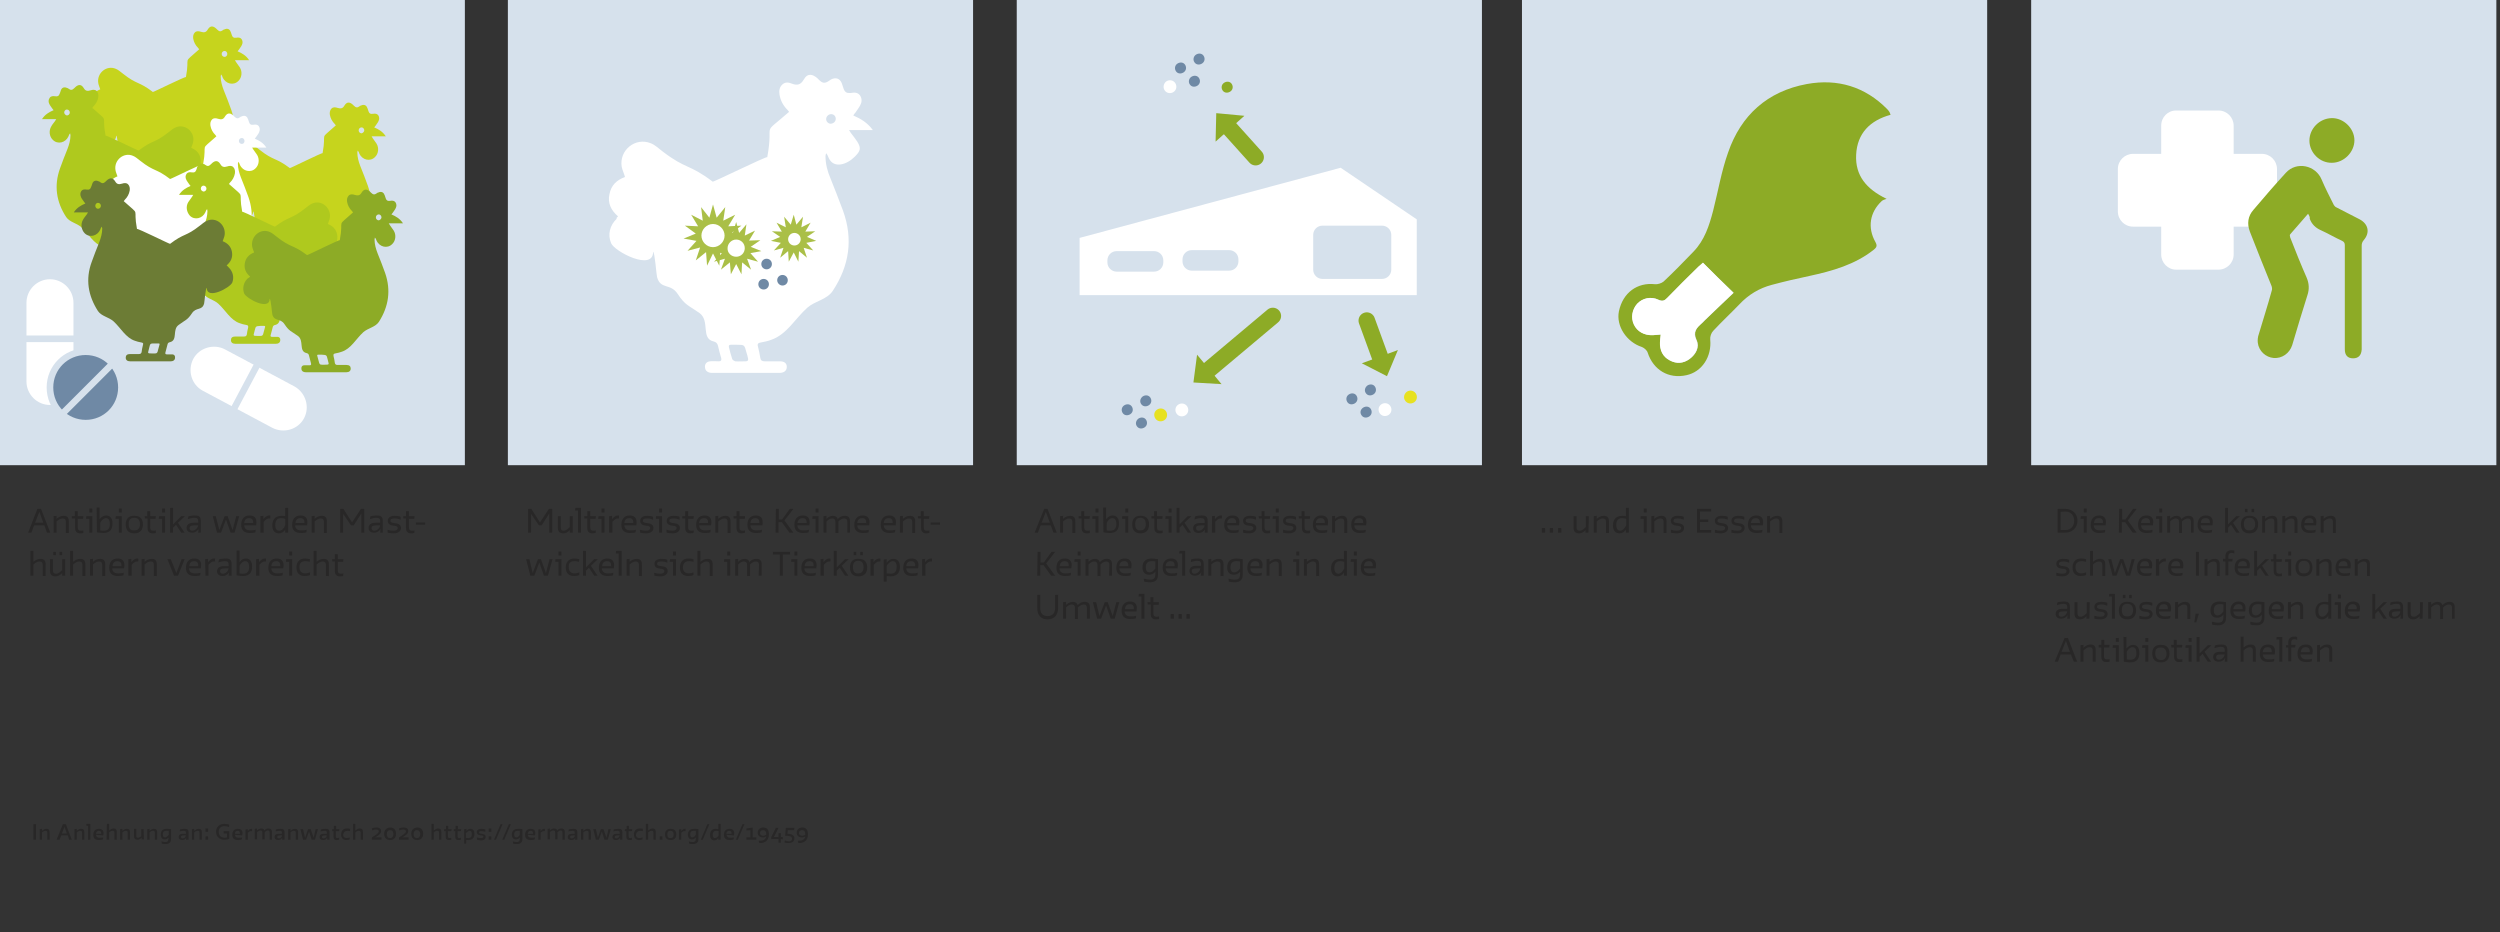 <?xml version="1.0" encoding="UTF-8"?>
<!-- Generator: Adobe Illustrator 25.3.1, SVG Export Plug-In . SVG Version: 6.00 Build 0)  -->
<svg xmlns="http://www.w3.org/2000/svg" xmlns:xlink="http://www.w3.org/1999/xlink" version="1.1" id="Ebene_1" x="0px" y="0px" viewBox="0 0 755.6 281.7" style="enable-background:new 0 0 755.6 281.7;" xml:space="preserve">
<rect x="0" y="0" width="755.6" height="281.7" fill="#333333" stroke="none"/>
<style type="text/css">
	.st0{fill:#D6E1EC;}
	.st1{fill:#C6D41D;}
	.st2{fill:#AFC91E;}
	.st3{fill:#FFFFFF;}
	.st4{fill:#8DAB26;}
	.st5{fill:#6C7C35;}
	.st6{fill:#282727;}
	.st7{fill:none;stroke:#D6E1EC;stroke-width:2;stroke-miterlimit:10;}
	.st8{fill:#6F89A5;}
	.st9{fill:#AABF47;}
	.st10{fill:#E7E120;}
	.st11{fill:none;stroke:#8DAB26;stroke-width:5;stroke-linecap:round;stroke-miterlimit:10;}
</style>
<g>
	<polygon class="st0" points="-0.1,0 -0.1,140.6 140.5,140.6 140.5,0  "></polygon>
	<path class="st1" d="M70.4,57.3c-1.3-1.1-1.9-2.4-1.6-4.1c0.3-1.6,1.3-2.6,2.8-3.2c-0.2-0.7-0.5-1.2-0.6-1.9   c-0.4-3,2.5-5.5,5.3-4.3c0.8,0.3,1.5,1,2.2,1.5c4.3,3.4,4.7,2.2,9.1,5.5c0.1,0.1,9.7-4.7,9.9-4.5c1.3-7-1.3-3.6,4-8.4   c-0.1-0.1-0.2-0.3-0.3-0.4c-0.8-0.8-1.3-1.7-1.5-2.8c-0.1-0.7,0-1.4,0.5-1.9c0.5-0.5,1.2-0.4,1.8-0.2c1,0.3,1.6,0.2,2.1-0.7   c0.8-1.3,1.7-1,2.5-0.3c0.1,0.1,0.2,0.2,0.3,0.3c0.7,0.7,1.1,0.7,1.8,0.2c0.1-0.1,0.2-0.2,0.4-0.2c0.8-0.4,1.6-0.2,1.9,0.7   c0.2,0.3,0.2,0.7,0.4,1.1c0.2,0.6,0.6,0.8,1.2,0.7c0,0,0.1,0,0.1,0c0.6-0.1,1.2-0.1,1.6,0.4c0.4,0.6,0.4,1.2,0.1,1.8   c-0.2,0.5-0.6,0.9-0.9,1.4c-0.1,0.1-0.2,0.3-0.4,0.5c1.4,0.6,2.6,1.3,3.5,2.7c-1.5,0-2.8,0-4.3,0c0.2,0.2,0.2,0.4,0.3,0.5   c0.4,0.6,0.8,1.1,1.2,1.7c0.8,1.3,0.6,3.1-0.5,4.1c-1.4,1.4-3.8,0.9-4.7-1.1c-0.1-0.3-0.2-0.6-0.5-0.9c0,0.2-0.1,0.4-0.1,0.6   c0,1.4,0.4,2.8,0.9,4.1c0.8,2,1.6,4,2.3,6c1.8,5.2,1.1,10.1-1.9,14.8c-1.1,1.6-3.2,1.8-4.7,3.1c-2.2,2-3.7,5-6.5,5.9   c-0.6,0.2-1.2,0.4-1.9,0.5c-0.5,0.1-0.7,0.2-0.6,0.8c0.2,0.7,0.3,1.4,0.4,2.1c0.1,0.4,0.3,0.6,0.8,0.6c0.9,0,1.8,0,2.7,0   c0.9,0,1.3,0.4,1.3,1.1s-0.5,1.1-1.3,1.1c-4.1,0-8.2,0-12.3,0c-0.7,0-1.2-0.3-1.3-0.9C86,84.5,86.3,84,87,84c0.5,0,1.1,0,1.6,0   c0.4,0,0.5-0.2,0.4-0.6c-0.2-0.8-0.4-1.5-0.6-2.3c-0.1-0.5-0.3-0.7-0.8-0.8c-2.4-0.6-0.6-3.8-2.6-5.2c-2.1-1.5-2.6-1.4-4-3.5   c-1.3-2-3.1-0.7-3.7-3c-0.1-0.3-0.4-4.7-0.8-4.7c0,3.7-7,0-7.7-1.6c-0.6-1.6-0.2-3.3,1-4.5C70.1,57.6,70.2,57.5,70.4,57.3   L70.4,57.3z M92.1,80.9c-0.4,0-0.7,0-1.1,0c-0.3,0-0.4,0.1-0.3,0.4c0.2,0.7,0.4,1.5,0.6,2.2c0.1,0.2,0.3,0.4,0.5,0.4   c0.6,0.1,1.3,0,1.9,0c0.4,0,0.5-0.2,0.4-0.5c-0.1-0.4-0.2-0.8-0.3-1.2C93.4,81,93.4,81,92.1,80.9L92.1,80.9z M110.1,39.4   c0-0.5-0.4-0.9-0.8-0.9c-0.5,0-0.9,0.4-0.9,0.9c0,0.5,0.4,0.9,0.9,0.9C109.7,40.2,110.1,39.8,110.1,39.4L110.1,39.4z"></path>
	<path class="st1" d="M29.1,34.3c-1.3-1.1-1.9-2.4-1.6-4.1c0.3-1.6,1.3-2.6,2.8-3.2c-0.2-0.7-0.5-1.2-0.6-1.9   c-0.5-3,2.5-5.5,5.3-4.3c0.8,0.3,1.5,1,2.2,1.5c4.3,3.4,4.7,2.2,9,5.5c0.1,0.1,9.7-4.7,10-4.5c1.3-7-1.3-3.6,4-8.4   c-0.1-0.1-0.2-0.3-0.3-0.4c-0.8-0.8-1.3-1.7-1.5-2.8c-0.1-0.7,0-1.4,0.5-1.9c0.5-0.5,1.2-0.4,1.8-0.2c1,0.3,1.6,0.2,2.1-0.7   c0.8-1.3,1.7-1,2.5-0.3c0.1,0.1,0.2,0.2,0.3,0.3c0.7,0.7,1.1,0.7,1.8,0.2c0.1-0.1,0.2-0.2,0.4-0.2c0.8-0.4,1.6-0.2,1.9,0.7   c0.2,0.3,0.2,0.7,0.4,1.1c0.2,0.6,0.6,0.8,1.2,0.7c0,0,0.1,0,0.1,0c0.6-0.1,1.2-0.1,1.6,0.4c0.4,0.6,0.4,1.2,0.1,1.8   c-0.2,0.5-0.6,0.9-0.9,1.4c-0.1,0.1-0.2,0.3-0.4,0.5c1.4,0.6,2.6,1.3,3.5,2.7c-1.5,0-2.8,0-4.3,0c0.2,0.2,0.2,0.4,0.3,0.5   c0.4,0.6,0.8,1.1,1.2,1.7c0.8,1.3,0.6,3.1-0.5,4.1c-1.4,1.4-3.8,0.9-4.7-1.1c-0.1-0.3-0.2-0.6-0.5-0.9c0,0.2-0.1,0.4-0.1,0.6   c0,1.4,0.4,2.8,0.9,4.1c0.8,2,1.6,4,2.3,6c1.8,5.2,1.1,10.1-1.9,14.8c-1.1,1.7-3.2,1.8-4.7,3.1c-2.2,2-3.7,5-6.5,5.9   c-0.6,0.2-1.2,0.4-1.9,0.5c-0.5,0.1-0.7,0.2-0.5,0.8c0.2,0.7,0.3,1.4,0.4,2.1c0.1,0.4,0.3,0.6,0.8,0.6c0.9,0,1.8,0,2.7,0   c0.9,0,1.3,0.4,1.3,1.1s-0.5,1.1-1.3,1.1c-4.1,0-8.2,0-12.3,0c-0.7,0-1.2-0.3-1.3-0.9c-0.1-0.7,0.2-1.2,0.9-1.2c0.5,0,1.1,0,1.6,0   c0.4,0,0.5-0.2,0.4-0.6c-0.2-0.8-0.4-1.5-0.6-2.3c-0.1-0.5-0.3-0.7-0.8-0.8c-2.4-0.6-0.6-3.8-2.6-5.2c-2-1.5-2.6-1.4-4-3.5   c-1.3-2-3.1-0.7-3.7-3c-0.1-0.3-0.4-4.7-0.8-4.7c0,3.7-7,0-7.7-1.6c-0.6-1.6-0.2-3.3,1-4.5C28.8,34.6,28.9,34.5,29.1,34.3   L29.1,34.3z M50.8,57.9c-0.4,0-0.7,0-1.1,0c-0.3,0-0.4,0.1-0.3,0.4c0.2,0.7,0.4,1.5,0.6,2.2c0.1,0.2,0.3,0.4,0.5,0.4   c0.6,0.1,1.3,0,1.9,0c0.4,0,0.5-0.2,0.4-0.5c-0.1-0.4-0.2-0.8-0.3-1.2C52.1,58,52.1,58,50.8,57.9L50.8,57.9z M68.7,16.3   c0-0.5-0.4-0.9-0.8-0.9c-0.5,0-0.9,0.4-0.9,0.9c0,0.5,0.4,0.9,0.9,0.9C68.3,17.2,68.7,16.8,68.7,16.3L68.7,16.3z"></path>
	<path class="st2" d="M59,52c1.3-1.1,1.9-2.4,1.6-4.1c-0.3-1.6-1.3-2.6-2.8-3.2c0.2-0.7,0.5-1.2,0.6-1.9c0.5-3-2.5-5.5-5.3-4.3   c-0.8,0.3-1.5,1-2.2,1.5c-4.3,3.4-4.7,2.2-9,5.5c-0.1,0.1-9.7-4.7-10-4.5c-1.3-7,1.3-3.6-4-8.4c0.1-0.1,0.2-0.3,0.3-0.4   c0.8-0.8,1.3-1.7,1.5-2.8c0.1-0.7,0-1.4-0.5-1.9c-0.5-0.5-1.2-0.4-1.8-0.2c-1,0.3-1.6,0.2-2.1-0.7c-0.8-1.3-1.7-1-2.5-0.3   c-0.1,0.1-0.2,0.2-0.3,0.3c-0.7,0.7-1.1,0.7-1.8,0.2c-0.1-0.1-0.2-0.2-0.4-0.2c-0.8-0.4-1.6-0.2-1.9,0.7c-0.1,0.3-0.2,0.7-0.4,1.1   c-0.2,0.6-0.6,0.8-1.2,0.7c0,0-0.1,0-0.1,0C16,29,15.4,29,15,29.6c-0.4,0.6-0.4,1.2-0.1,1.8c0.2,0.5,0.6,0.9,0.9,1.4   c0.1,0.1,0.2,0.3,0.4,0.5c-1.4,0.6-2.6,1.3-3.5,2.7c1.5,0,2.8,0,4.3,0c-0.2,0.2-0.2,0.4-0.3,0.5c-0.4,0.6-0.9,1.1-1.2,1.7   c-0.8,1.3-0.6,3.1,0.5,4.1c1.4,1.4,3.8,0.9,4.7-1.1c0.1-0.3,0.2-0.6,0.5-0.9c0,0.2,0.1,0.4,0.1,0.6c0,1.4-0.4,2.8-0.9,4.1   c-0.8,2-1.6,4-2.3,6C16.3,56.1,17,61,20,65.6c1.1,1.6,3.2,1.8,4.6,3.1c2.2,2,3.7,5,6.5,5.9c0.6,0.2,1.2,0.4,1.9,0.5   c0.5,0.1,0.7,0.2,0.5,0.8c-0.2,0.7-0.3,1.4-0.4,2.1c-0.1,0.4-0.3,0.6-0.8,0.6c-0.9,0-1.8,0-2.7,0c-0.9,0-1.3,0.4-1.3,1.1   s0.5,1.1,1.3,1.1c4.1,0,8.2,0,12.3,0c0.7,0,1.2-0.3,1.3-0.9c0.1-0.7-0.2-1.2-0.9-1.2c-0.5,0-1.1,0-1.6,0c-0.4,0-0.5-0.2-0.4-0.6   c0.2-0.8,0.4-1.5,0.6-2.3c0.1-0.5,0.3-0.7,0.8-0.8c2.4-0.6,0.6-3.8,2.6-5.2c2-1.5,2.6-1.4,4-3.5c1.3-2,3.1-0.7,3.7-3   c0.1-0.3,0.4-4.7,0.8-4.7c0,3.7,7,0,7.7-1.6c0.6-1.6,0.2-3.3-1-4.5C59.3,52.3,59.2,52.1,59,52L59,52z M37.3,75.5c0.4,0,0.7,0,1.1,0   c0.3,0,0.4,0.1,0.3,0.4c-0.2,0.7-0.4,1.5-0.6,2.2c-0.1,0.2-0.3,0.4-0.5,0.4c-0.6,0.1-1.3,0-1.9,0c-0.4,0-0.5-0.2-0.4-0.5   c0.1-0.4,0.2-0.8,0.3-1.2C36,75.6,36,75.6,37.3,75.5L37.3,75.5z M19.4,34c0-0.5,0.4-0.9,0.8-0.9c0.5,0,0.9,0.4,0.9,0.9   c0,0.5-0.4,0.9-0.9,0.9C19.8,34.8,19.4,34.4,19.4,34L19.4,34z"></path>
	<path class="st3" d="M34.3,60.6c-1.3-1.1-1.9-2.4-1.6-4.1c0.3-1.6,1.3-2.6,2.8-3.2c-0.2-0.7-0.5-1.2-0.6-1.9   c-0.5-3,2.5-5.5,5.3-4.3c0.8,0.3,1.5,1,2.2,1.5c4.3,3.4,4.7,2.2,9,5.5c0.1,0.1,9.7-4.7,10-4.5c1.3-7-1.3-3.6,4-8.4   c-0.1-0.1-0.2-0.3-0.3-0.4c-0.8-0.8-1.3-1.7-1.5-2.8c-0.1-0.7,0-1.4,0.5-1.9c0.5-0.5,1.2-0.4,1.8-0.2c1,0.3,1.6,0.2,2.1-0.7   c0.8-1.3,1.7-1,2.5-0.3c0.1,0.1,0.2,0.2,0.3,0.3c0.7,0.7,1.1,0.7,1.8,0.2c0.1-0.1,0.2-0.2,0.4-0.2c0.8-0.4,1.6-0.2,1.9,0.7   c0.2,0.3,0.2,0.7,0.4,1.1c0.2,0.6,0.6,0.8,1.2,0.7c0,0,0.1,0,0.1,0c0.6-0.1,1.2-0.1,1.6,0.4c0.4,0.6,0.4,1.2,0.1,1.9   c-0.2,0.5-0.6,0.9-0.9,1.4c-0.1,0.1-0.2,0.3-0.4,0.5c1.4,0.6,2.6,1.3,3.5,2.7c-1.5,0-2.8,0-4.3,0c0.2,0.2,0.2,0.4,0.3,0.5   c0.4,0.6,0.8,1.1,1.2,1.7c0.8,1.3,0.6,3.1-0.5,4.1c-1.4,1.4-3.8,0.9-4.7-1.1c-0.1-0.3-0.2-0.6-0.5-0.9c0,0.2-0.1,0.4-0.1,0.6   c0,1.4,0.4,2.8,0.9,4.1c0.8,2,1.6,4,2.3,6c1.8,5.2,1.1,10.1-1.9,14.8c-1.1,1.6-3.2,1.8-4.7,3.1c-2.2,2-3.7,5-6.5,5.9   c-0.6,0.2-1.2,0.4-1.9,0.5c-0.5,0.1-0.7,0.2-0.5,0.8c0.2,0.7,0.3,1.4,0.4,2.1c0.1,0.4,0.3,0.6,0.8,0.6c0.9,0,1.8,0,2.7,0   c0.9,0,1.3,0.4,1.3,1.1s-0.5,1.1-1.3,1.1c-4.1,0-8.2,0-12.3,0c-0.7,0-1.2-0.3-1.3-0.9c-0.1-0.7,0.2-1.2,0.9-1.2c0.5,0,1.1,0,1.6,0   c0.4,0,0.5-0.2,0.4-0.6c-0.2-0.8-0.4-1.5-0.6-2.3c-0.1-0.5-0.3-0.7-0.8-0.8C49.1,83,51,79.8,49,78.4c-2-1.5-2.6-1.4-4-3.5   c-1.3-2-3.1-0.7-3.7-3c-0.1-0.3-0.4-4.6-0.8-4.7c0,3.7-7,0-7.7-1.6c-0.6-1.6-0.2-3.3,1-4.5C34,60.9,34.1,60.8,34.3,60.6L34.3,60.6z    M56,84.2c-0.4,0-0.7,0-1.1,0c-0.3,0-0.4,0.1-0.3,0.4c0.2,0.7,0.4,1.5,0.6,2.2c0.1,0.2,0.3,0.4,0.5,0.4c0.6,0.1,1.3,0,1.9,0   c0.4,0,0.5-0.2,0.4-0.5c-0.1-0.4-0.2-0.8-0.3-1.2C57.3,84.3,57.3,84.3,56,84.2L56,84.2z M73.9,42.6c0-0.5-0.4-0.9-0.8-0.9   c-0.5,0-0.9,0.4-0.9,0.9c0,0.5,0.4,0.9,0.9,0.9C73.6,43.5,73.9,43.1,73.9,42.6L73.9,42.6z"></path>
	<polygon class="st0" points="307.3,0 307.3,140.6 447.9,140.6 447.9,0  "></polygon>
	<polygon class="st0" points="613.9,0 613.9,140.6 754.5,140.6 754.5,0  "></polygon>
	<polygon class="st0" points="153.5,0 153.5,140.6 294.1,140.6 294.1,0  "></polygon>
	<polygon class="st0" points="460,0 460,140.6 600.6,140.6 600.6,0  "></polygon>
	<path class="st3" d="M644.7,46.5c-2.5,0-4.6,2-4.6,4.6v12.8c0,2.5,2,4.6,4.6,4.6h38.9c2.5,0,4.6-2,4.6-4.6V51.1   c0-2.5-2-4.6-4.6-4.6H644.7L644.7,46.5z"></path>
	<path class="st3" d="M675.1,38c0-2.5-2-4.6-4.6-4.6h-12.8c-2.5,0-4.5,2-4.5,4.6v38.9c0,2.5,2,4.6,4.5,4.6h12.8c2.5,0,4.6-2,4.6-4.6   V38L675.1,38z"></path>
	<path class="st4" d="M697.6,64.6c-1.8,2.1-3.6,4.1-5.4,6.2c-0.2,0.2-0.1,0.7,0,1c1.6,4.1,3.2,8.1,5,12.2c0.7,1.7,0.8,3.4,0.2,5.2   c-1.6,5-3.1,10.1-4.6,15.1c-0.8,2.5-3.1,4.1-5.6,3.9c-2.4-0.2-4.5-2.1-4.8-4.6c-0.1-0.8,0-1.8,0.3-2.6c1.3-4.4,2.7-8.7,3.9-13.1   c0.2-0.5,0.1-1.1-0.1-1.6c-2.2-5.4-4.4-10.9-6.5-16.3c-0.9-2.4-0.6-4.7,1.1-6.6c3.2-3.8,6.5-7.6,9.8-11.2c3.2-3.5,9-2.3,10.8,2.1   c1.1,2.6,2.4,5.1,3.7,7.7c0.2,0.3,0.5,0.6,0.8,0.7c2.3,1.2,4.7,2.4,7,3.6c2.6,1.4,3.2,4,1.2,6.3c-0.5,0.6-0.6,1.1-0.6,1.7   c0,10.1,0,20.1,0,30.2c0,0.4,0,0.7,0,1.1c-0.1,1.8-1,2.7-2.6,2.7c-1.6,0-2.5-0.9-2.5-2.7c0-5.1,0-10.3,0-15.4c0-5.4,0-10.7,0-16.1   c0-0.6-0.2-1-0.8-1.3c-2.2-1-4.2-2.2-6.4-3.2c-1.6-0.7-2.8-1.8-3.4-3.5C698.2,65.6,697.9,65.1,697.6,64.6L697.6,64.6z"></path>
	<path class="st4" d="M698,42.5c0-3.6,3-6.7,6.7-6.8c3.6-0.1,6.9,3.1,6.9,6.7c0,3.6-3.2,6.8-6.8,6.8C701.2,49.3,698,46.2,698,42.5   L698,42.5z"></path>
	<path class="st3" d="M186.8,65.4c-2.1-1.8-3.2-4-2.6-6.7c0.5-2.7,2.2-4.3,4.7-5.2c-0.3-1.1-0.8-2.1-1-3.1c-0.8-5,4.1-9,8.8-7.1   c1.3,0.5,2.4,1.6,3.6,2.5c7.2,5.5,7.8,3.6,15.1,9.1c0.2,0.2,16.2-7.7,16.5-7.4c2.1-11.5-2.2-6,6.6-13.7c-0.2-0.2-0.3-0.4-0.5-0.6   c-1.3-1.3-2.1-2.8-2.4-4.6c-0.2-1.2,0-2.3,0.9-3.1c0.9-0.8,1.9-0.6,2.9-0.2c1.6,0.6,2.6,0.3,3.5-1.2c1.2-2.2,2.8-1.6,4.1-0.5   c0.2,0.2,0.3,0.3,0.5,0.5c1.1,1.1,1.8,1.2,3.1,0.3c0.2-0.1,0.4-0.3,0.6-0.4c1.4-0.7,2.6-0.3,3.2,1.1c0.2,0.6,0.4,1.2,0.6,1.8   c0.4,1,1,1.3,2,1.2c0.1,0,0.1,0,0.2,0c1-0.2,2-0.2,2.7,0.7c0.7,1,0.6,2.1,0.1,3c-0.4,0.8-1,1.5-1.5,2.3c-0.2,0.2-0.4,0.4-0.6,0.8   c2.3,1,4.3,2.2,5.9,4.4c-2.5,0-4.7,0-7.2,0c0.3,0.4,0.4,0.6,0.5,0.8c0.7,0.9,1.4,1.8,2,2.7c1.3,2.1,0.9,2.9-0.8,4.6   c-2.4,2.4-6.3,3.6-7.8,0.4c-0.2-0.5-0.4-1-0.8-1.5c-0.1,0.3-0.2,0.6-0.2,0.9c0,2.4,0.6,4.6,1.5,6.7c1.3,3.3,2.6,6.5,3.8,9.8   c3.1,8.6,1.9,16.6-3.1,24.2c-1.8,2.7-5.3,3-7.7,5.1c-3.6,3.2-6.2,8.1-10.9,9.7c-1,0.4-2.1,0.6-3.1,0.8c-0.8,0.1-1.2,0.4-0.9,1.3   c0.3,1.1,0.5,2.3,0.7,3.4c0.1,0.7,0.5,1,1.3,1c1.5,0,3,0,4.6,0c1.4,0,2.1,0.6,2.1,1.7c0,1.1-0.8,1.8-2.2,1.8c-6.8,0-13.6,0-20.4,0   c-1.2,0-2-0.6-2.1-1.5c-0.2-1.1,0.4-1.9,1.5-2c0.9-0.1,1.8,0,2.7,0c0.6,0,0.8-0.3,0.7-0.9c-0.4-1.3-0.7-2.5-1-3.8   c-0.2-0.8-0.6-1.1-1.3-1.3c-4-0.9-1-6.2-4.3-8.6c-3.4-2.4-4.3-2.3-6.6-5.8c-2.2-3.3-5.1-1.2-6.2-5c-0.2-0.6-0.7-7.6-1.2-7.7   c0,6-11.7-0.1-12.7-2.6c-1.1-2.6-0.4-5.4,1.7-7.4C186.2,65.9,186.4,65.8,186.8,65.4L186.8,65.4z M222.7,104.2c-0.6,0-1.2,0-1.8,0   c-0.5,0-0.7,0.2-0.6,0.7c0.3,1.2,0.6,2.4,1,3.6c0.1,0.3,0.6,0.6,0.9,0.7c1.1,0.1,2.1,0,3.2,0c0.6,0,0.8-0.3,0.7-0.8   c-0.1-0.6-0.3-1.3-0.5-1.9C225,104.2,225,104.2,222.7,104.2L222.7,104.2z M252.6,35.9c0-0.8-0.6-1.4-1.4-1.4   c-0.8,0-1.5,0.7-1.5,1.5c0,0.8,0.7,1.4,1.4,1.4C252,37.3,252.6,36.7,252.6,35.9L252.6,35.9z"></path>
	<path class="st2" d="M100.3,75c1.3-1.1,1.9-2.4,1.6-4.1c-0.3-1.6-1.3-2.6-2.8-3.2c0.2-0.7,0.5-1.2,0.6-1.9c0.4-3-2.5-5.5-5.3-4.3   c-0.8,0.3-1.5,1-2.2,1.5c-4.3,3.4-4.7,2.2-9.1,5.5c-0.1,0.1-9.7-4.7-9.9-4.5c-1.3-7,1.3-3.6-4-8.4c0.1-0.1,0.2-0.3,0.3-0.4   c0.8-0.8,1.3-1.7,1.5-2.8c0.1-0.7,0-1.4-0.5-1.9c-0.5-0.5-1.2-0.4-1.8-0.2c-1,0.3-1.6,0.2-2.1-0.7c-0.8-1.3-1.7-1-2.5-0.3   c-0.1,0.1-0.2,0.2-0.3,0.3c-0.7,0.7-1.1,0.7-1.8,0.2c-0.1-0.1-0.2-0.2-0.4-0.2c-0.8-0.4-1.6-0.2-1.9,0.7c-0.2,0.3-0.2,0.7-0.4,1.1   c-0.2,0.6-0.6,0.8-1.2,0.7c0,0-0.1,0-0.1,0c-0.6-0.1-1.2-0.1-1.6,0.4c-0.4,0.6-0.4,1.2-0.1,1.8c0.2,0.5,0.6,0.9,0.9,1.4   c0.1,0.1,0.2,0.3,0.4,0.5c-1.4,0.6-2.6,1.3-3.5,2.7c1.5,0,2.8,0,4.3,0c-0.2,0.2-0.2,0.4-0.3,0.5c-0.4,0.6-0.8,1.1-1.2,1.7   c-0.8,1.3-0.5,3,0.5,4.1c1.4,1.4,3.8,0.9,4.7-1.1c0.1-0.3,0.2-0.6,0.5-0.9c0,0.2,0.1,0.4,0.1,0.6c0,1.4-0.4,2.8-0.9,4.1   c-0.8,2-1.6,4-2.3,6c-1.8,5.2-1.1,10.1,1.9,14.8c1.1,1.6,3.2,1.8,4.6,3.1c2.2,2,3.7,5,6.5,5.9c0.6,0.2,1.2,0.4,1.9,0.5   c0.5,0.1,0.7,0.2,0.6,0.8c-0.2,0.7-0.3,1.4-0.4,2.1c-0.1,0.4-0.3,0.6-0.8,0.6c-0.9,0-1.8,0-2.7,0c-0.9,0-1.3,0.4-1.3,1.1   c0,0.7,0.5,1.1,1.3,1.1c4.1,0,8.2,0,12.3,0c0.7,0,1.2-0.3,1.3-0.9c0.1-0.7-0.2-1.2-0.9-1.2c-0.5,0-1.1,0-1.6,0   c-0.4,0-0.5-0.2-0.4-0.5c0.2-0.8,0.4-1.5,0.6-2.3c0.1-0.5,0.3-0.7,0.8-0.8c2.4-0.6,0.6-3.8,2.6-5.2c2.1-1.5,2.6-1.4,4-3.5   c1.3-2,3.1-0.7,3.7-3c0.1-0.3,0.4-4.6,0.8-4.7c0,3.7,7,0,7.7-1.6c0.6-1.6,0.2-3.3-1-4.5C100.6,75.3,100.5,75.2,100.3,75L100.3,75z    M78.7,98.5c0.4,0,0.7,0,1.1,0c0.3,0,0.4,0.1,0.3,0.4c-0.2,0.7-0.4,1.5-0.6,2.2c-0.1,0.2-0.3,0.4-0.5,0.4c-0.6,0.1-1.3,0-1.9,0   c-0.4,0-0.5-0.2-0.4-0.5c0.1-0.4,0.2-0.8,0.3-1.2C77.3,98.6,77.3,98.6,78.7,98.5L78.7,98.5z M60.7,57c0-0.5,0.4-0.9,0.8-0.9   c0.5,0,0.9,0.4,0.9,0.9c0,0.5-0.4,0.9-0.9,0.9C61.1,57.8,60.7,57.5,60.7,57L60.7,57z"></path>
	<path class="st4" d="M75.6,83.6c-1.3-1.1-1.9-2.4-1.6-4.1c0.3-1.6,1.3-2.6,2.8-3.2c-0.2-0.7-0.5-1.2-0.6-1.9   c-0.4-3,2.5-5.5,5.3-4.3c0.8,0.3,1.5,1,2.2,1.5c4.3,3.4,4.7,2.2,9.1,5.5c0.1,0.1,9.7-4.7,9.9-4.5c1.3-7-1.3-3.6,4-8.4   c-0.1-0.1-0.2-0.3-0.3-0.4c-0.8-0.8-1.3-1.7-1.5-2.8c-0.1-0.7,0-1.4,0.5-1.9c0.5-0.5,1.2-0.4,1.8-0.2c1,0.3,1.6,0.2,2.1-0.7   c0.8-1.3,1.7-1,2.5-0.3c0.1,0.1,0.2,0.2,0.3,0.3c0.7,0.7,1.1,0.7,1.8,0.2c0.1-0.1,0.2-0.2,0.4-0.2c0.8-0.4,1.6-0.2,1.9,0.7   c0.2,0.3,0.2,0.7,0.4,1.1c0.2,0.6,0.6,0.8,1.2,0.7c0,0,0.1,0,0.1,0c0.6-0.1,1.2-0.1,1.6,0.4c0.4,0.6,0.4,1.2,0.1,1.8   c-0.2,0.5-0.6,0.9-0.9,1.4c-0.1,0.1-0.2,0.3-0.4,0.5c1.4,0.6,2.6,1.3,3.5,2.7c-1.5,0-2.8,0-4.3,0c0.2,0.2,0.2,0.4,0.3,0.5   c0.4,0.6,0.8,1.1,1.2,1.7c0.8,1.3,0.6,3.1-0.5,4.1c-1.4,1.4-3.8,0.9-4.7-1.1c-0.1-0.3-0.2-0.6-0.5-0.9c0,0.2-0.1,0.4-0.1,0.6   c0,1.4,0.4,2.8,0.9,4.1c0.8,2,1.6,4,2.3,6c1.8,5.2,1.1,10.1-1.9,14.8c-1.1,1.6-3.2,1.8-4.7,3.1c-2.2,2-3.7,5-6.5,5.9   c-0.6,0.2-1.2,0.4-1.9,0.5c-0.5,0.1-0.7,0.2-0.6,0.8c0.2,0.7,0.3,1.4,0.4,2.1c0.1,0.4,0.3,0.6,0.8,0.6c0.9,0,1.8,0,2.7,0   c0.9,0,1.3,0.4,1.3,1.1s-0.5,1.1-1.3,1.1c-4.1,0-8.2,0-12.3,0c-0.7,0-1.2-0.3-1.3-0.9c-0.1-0.7,0.2-1.2,0.9-1.2c0.5,0,1.1,0,1.6,0   c0.4,0,0.5-0.2,0.4-0.6c-0.2-0.8-0.4-1.5-0.6-2.3c-0.1-0.5-0.3-0.7-0.8-0.8c-2.4-0.6-0.6-3.8-2.6-5.2c-2.1-1.5-2.6-1.4-4-3.5   c-1.3-2-3.1-0.7-3.7-3c-0.1-0.3-0.4-4.6-0.8-4.7c0,3.7-7,0-7.7-1.6c-0.6-1.6-0.2-3.3,1-4.5C75.3,83.9,75.4,83.8,75.6,83.6   L75.6,83.6z M97.3,107.2c-0.4,0-0.7,0-1.1,0c-0.3,0-0.4,0.1-0.3,0.4c0.2,0.7,0.4,1.5,0.6,2.2c0.1,0.2,0.3,0.4,0.5,0.4   c0.6,0.1,1.3,0,1.9,0c0.4,0,0.5-0.2,0.4-0.5c-0.1-0.4-0.2-0.8-0.3-1.2C98.7,107.3,98.7,107.3,97.3,107.2L97.3,107.2z M115.3,65.7   c0-0.5-0.4-0.9-0.8-0.9c-0.5,0-0.9,0.4-0.9,0.9c0,0.5,0.4,0.9,0.9,0.9C114.9,66.5,115.3,66.1,115.3,65.7L115.3,65.7z"></path>
	<path class="st5" d="M68.5,80.2c1.3-1.1,1.9-2.4,1.6-4.1c-0.3-1.6-1.3-2.6-2.8-3.2c0.2-0.7,0.5-1.2,0.6-1.9c0.4-3-2.5-5.5-5.3-4.3   c-0.8,0.3-1.5,1-2.2,1.5c-4.3,3.4-4.7,2.2-9,5.5c-0.1,0.1-9.7-4.7-10-4.5c-1.3-7,1.3-3.6-4-8.4c0.1-0.1,0.2-0.3,0.3-0.4   c0.8-0.8,1.3-1.7,1.5-2.8c0.1-0.7,0-1.4-0.5-1.9c-0.5-0.5-1.2-0.4-1.8-0.2c-1,0.3-1.6,0.2-2.1-0.7c-0.8-1.3-1.7-1-2.5-0.3   c-0.1,0.1-0.2,0.2-0.3,0.3c-0.7,0.7-1.1,0.7-1.8,0.2c-0.1-0.1-0.2-0.2-0.4-0.2c-0.8-0.4-1.6-0.2-1.9,0.7c-0.1,0.3-0.2,0.7-0.4,1.1   c-0.2,0.6-0.6,0.8-1.2,0.7c0,0-0.1,0-0.1,0c-0.6-0.1-1.2-0.1-1.6,0.4c-0.4,0.6-0.4,1.2-0.1,1.9c0.2,0.5,0.6,0.9,0.9,1.4   c0.1,0.1,0.2,0.3,0.4,0.5c-1.4,0.6-2.6,1.3-3.5,2.7c1.5,0,2.8,0,4.3,0c-0.2,0.2-0.2,0.4-0.3,0.5c-0.4,0.6-0.9,1.1-1.2,1.7   c-0.8,1.3-0.5,3.1,0.5,4.1c1.4,1.4,3.8,0.9,4.7-1.1c0.1-0.3,0.2-0.6,0.5-0.9c0,0.2,0.1,0.4,0.1,0.6c0,1.4-0.4,2.8-0.9,4.1   c-0.8,2-1.6,4-2.3,6c-1.9,5.2-1.1,10.1,1.9,14.8c1.1,1.6,3.2,1.8,4.7,3.1c2.2,2,3.7,5,6.5,5.9c0.6,0.2,1.2,0.4,1.9,0.5   c0.5,0.1,0.7,0.2,0.5,0.8c-0.2,0.7-0.3,1.4-0.4,2.1c-0.1,0.4-0.3,0.6-0.8,0.6c-0.9,0-1.8,0-2.7,0c-0.9,0-1.3,0.4-1.3,1.1   s0.5,1.1,1.3,1.1c4.1,0,8.2,0,12.3,0c0.7,0,1.2-0.3,1.3-0.9c0.1-0.7-0.2-1.2-0.9-1.2c-0.5,0-1.1,0-1.6,0c-0.4,0-0.5-0.2-0.4-0.6   c0.2-0.8,0.4-1.5,0.6-2.3c0.1-0.5,0.3-0.7,0.8-0.8c2.4-0.6,0.6-3.8,2.6-5.2c2-1.5,2.6-1.4,4-3.5c1.3-2,3.1-0.7,3.7-3   c0.1-0.3,0.4-4.6,0.8-4.7c0,3.7,7,0,7.7-1.6c0.6-1.6,0.2-3.3-1-4.5C68.8,80.5,68.7,80.4,68.5,80.2L68.5,80.2z M46.8,103.8   c0.4,0,0.7,0,1.1,0c0.3,0,0.4,0.1,0.3,0.4c-0.2,0.7-0.4,1.5-0.6,2.2c-0.1,0.2-0.3,0.4-0.5,0.4c-0.6,0.1-1.3,0-1.9,0   c-0.4,0-0.5-0.2-0.4-0.5c0.1-0.4,0.2-0.8,0.3-1.2C45.4,103.8,45.4,103.8,46.8,103.8L46.8,103.8z M28.8,62.2c0-0.5,0.4-0.9,0.8-0.9   c0.5,0,0.9,0.4,0.9,0.9c0,0.5-0.4,0.9-0.9,0.9C29.2,63.1,28.8,62.7,28.8,62.2L28.8,62.2z"></path>
	<path class="st4" d="M571.4,34.7c-6.2,1.7-10.1,5.6-10.4,12.1c-0.3,6.2,3,10.3,9.2,13.3c-0.5,0.2-1.1,0.3-1.5,0.7   c-3.6,3.4-4.3,8-1.9,12.3c0.6,1.1,0.5,1.6-0.5,2.4c-5.7,4.5-12.5,6.4-19.4,7.9c-3.8,0.8-7.7,1.7-11.4,2.7c-3.8,1-7.1,3-9.8,5.9   c-2.6,2.7-5.3,5.2-7.9,8c-0.6,0.6-1,1.8-0.9,2.6c0.5,5.2-2.5,9.8-7.2,10.8c-5.4,1.2-10-1.6-11.7-6.8c-0.2-0.7-1-1.4-1.7-1.7   c-4.7-1.5-7.9-6.4-7-10.8c1.2-5.7,5.6-8.8,10.9-8.2c0.8,0.1,2-0.3,2.6-0.8c3.1-2.9,6-5.9,9-9c3.4-3.5,4.8-7.9,6-12.5   c1.5-5.9,2.5-11.9,4.5-17.5c3.9-11.3,11.9-18.5,23.8-20.7c9.3-1.7,17.6,0.8,24.3,7.6c0.3,0.3,0.5,0.6,0.7,0.9   C571.3,34.3,571.3,34.5,571.4,34.7L571.4,34.7z M514.7,79.4c-0.5,0.4-0.9,0.8-1.3,1.2c-3.1,3.1-6.3,6.2-9.4,9.4   c-0.9,0.9-1.5,1.1-2.7,0.6c-2.2-1.1-4.8-0.5-6.4,1.2c-1.6,1.7-2,4.2-1,6.3c1,2.1,3.1,3.3,5.7,3.2c0.7,0,1.4-0.1,2.4-0.2   c-0.1,1-0.1,1.7-0.2,2.4c-0.1,2.4,0.8,4.3,2.9,5.4c2,1.1,4.1,1,6-0.4c1.9-1.4,3.1-3.6,2.1-5.7c-1.2-2.6,0.1-3.8,1.6-5.1   c0.3-0.2,0.5-0.5,0.8-0.8c2.9-2.8,5.8-5.6,8.8-8.4C520.6,85.3,517.7,82.4,514.7,79.4L514.7,79.4z"></path>
	<path class="st3" d="M514.7,79.4c3,3,5.9,5.9,9.2,9.1c-2.9,2.8-5.9,5.6-8.8,8.4c-0.3,0.3-0.5,0.5-0.8,0.8c-1.5,1.4-2.8,2.6-1.6,5.1   c1,2.1-0.2,4.3-2.1,5.7c-1.9,1.4-4,1.5-6,0.4c-2.1-1.1-3-3.1-2.9-5.4c0-0.7,0.1-1.4,0.2-2.4c-0.9,0.1-1.6,0.1-2.4,0.2   c-2.6,0.1-4.7-1.1-5.7-3.2c-1-2.1-0.5-4.6,1-6.3c1.6-1.7,4.1-2.3,6.4-1.2c1.2,0.6,1.9,0.3,2.7-0.6c3.1-3.2,6.2-6.3,9.4-9.4   C513.8,80.2,514.2,79.9,514.7,79.4L514.7,79.4z"></path>
	<path class="st6" d="M9.2,174h0.9v-3.4c0.6-0.5,1.2-0.9,1.8-0.9c0.7,0,1,0.3,1,1v3.4h0.9v-3.5c0-1.2-0.5-1.7-1.6-1.7   c-0.8,0-1.5,0.4-2.1,0.9v-3.3H9.2V174L9.2,174z M19.7,169h-0.9v3.3c-0.5,0.5-1.2,1.1-1.8,1.1c-0.7,0-1-0.3-1-1V169h-0.9v3.5   c0,1.2,0.6,1.7,1.7,1.7c0.8,0,1.4-0.4,2-1v0.8h0.9L19.7,169L19.7,169z M18,167.8h0.8v-1H18V167.8L18,167.8z M16.1,167.8h0.8v-1   h-0.8V167.8L16.1,167.8z M21.2,174h0.9v-3.4c0.6-0.5,1.2-0.9,1.8-0.9c0.7,0,1,0.3,1,1v3.4h0.9v-3.5c0-1.2-0.5-1.7-1.6-1.7   c-0.8,0-1.5,0.4-2.1,0.9v-3.3h-0.9V174L21.2,174z M27.2,174h0.9v-3.4c0.6-0.5,1.2-0.9,1.8-0.9c0.7,0,1,0.3,1,1v3.4h0.9v-3.5   c0-1.2-0.5-1.7-1.6-1.7c-0.8,0-1.5,0.4-2.1,0.9v-0.9l-0.9,0.1L27.2,174L27.2,174z M37.5,171.8c0-0.3,0.1-0.7,0.1-1   c0-1.4-0.8-2-2.1-2c-1.6,0-2.5,1.1-2.5,2.8c0,1.7,0.9,2.5,2.7,2.5c0.8,0,1.4-0.1,1.6-0.2l0.1-0.8c-0.6,0.2-1.2,0.2-1.7,0.2   c-1,0-1.7-0.4-1.8-1.5L37.5,171.8L37.5,171.8z M35.5,169.6c0.6,0,1.2,0.3,1.2,1.2c0,0.1,0,0.2,0,0.3h-2.7   C34.1,170,34.7,169.6,35.5,169.6L35.5,169.6z M38.9,174h0.9v-3.3c0.5-0.5,1-1,1.5-1c0.2,0,0.3,0,0.5,0v-0.9c-0.1,0-0.2,0-0.3,0   c-0.8,0-1.3,0.5-1.8,1.1v-1l-0.9,0.1V174L38.9,174z M42.8,174h0.9v-3.4c0.6-0.5,1.2-0.9,1.8-0.9c0.7,0,1,0.3,1,1v3.4h0.9v-3.5   c0-1.2-0.5-1.7-1.6-1.7c-0.8,0-1.5,0.4-2.1,0.9v-0.9l-0.9,0.1L42.8,174L42.8,174z M51.6,169h-1l2,5h1.2l2-5h-0.9l-1.6,4.2h0   L51.6,169L51.6,169z M60.7,171.8c0-0.3,0.1-0.7,0.1-1c0-1.4-0.8-2-2.1-2c-1.6,0-2.5,1.1-2.5,2.8c0,1.7,0.9,2.5,2.7,2.5   c0.8,0,1.4-0.1,1.6-0.2l0.1-0.8c-0.6,0.2-1.2,0.2-1.7,0.2c-1,0-1.7-0.4-1.8-1.5L60.7,171.8L60.7,171.8z M58.7,169.6   c0.6,0,1.2,0.3,1.2,1.2c0,0.1,0,0.2,0,0.3h-2.7C57.3,170,57.9,169.6,58.7,169.6L58.7,169.6z M62.1,174H63v-3.3c0.5-0.5,1-1,1.5-1   c0.2,0,0.3,0,0.5,0v-0.9c-0.1,0-0.2,0-0.3,0c-0.8,0-1.3,0.5-1.8,1.1v-1l-0.9,0.1L62.1,174L62.1,174z M69.1,174H70v-3.5   c0-1.4-0.6-1.7-1.9-1.7c-0.7,0-1.4,0.1-1.9,0.3L66,170c0.6-0.2,1.3-0.4,1.9-0.4c0.8,0,1.2,0.2,1.2,1v0.5h-1.4   c-1.3,0-2.1,0.5-2.1,1.6c0,0.9,0.7,1.4,1.7,1.4c0.8,0,1.5-0.4,1.9-1.1L69.1,174L69.1,174z M67.3,173.4c-0.5,0-0.8-0.3-0.8-0.8   c0-0.5,0.3-0.8,1.4-0.8h1.2C68.9,172.8,68.1,173.4,67.3,173.4L67.3,173.4z M71.5,173.9c0.8,0.1,1.4,0.2,1.9,0.2   c2.3,0,2.8-1.4,2.8-2.9c0-1.4-0.6-2.4-1.9-2.4c-0.8,0-1.4,0.4-1.9,1.1v-3.5h-0.9L71.5,173.9L71.5,173.9z M74.1,169.6   c0.5,0,1.2,0.2,1.2,1.8c0,1.2-0.5,2-1.8,2c-0.2,0-0.7,0-1.1-0.1V171C72.8,170.2,73.5,169.6,74.1,169.6L74.1,169.6z M77.5,174h0.9   v-3.3c0.5-0.5,1-1,1.5-1c0.2,0,0.3,0,0.5,0v-0.9c-0.1,0-0.2,0-0.3,0c-0.8,0-1.3,0.5-1.8,1.1v-1l-0.9,0.1V174L77.5,174z M85.6,171.8   c0.1-0.3,0.1-0.7,0.1-1c0-1.4-0.8-2-2.1-2c-1.6,0-2.5,1.1-2.5,2.8c0,1.7,0.9,2.5,2.7,2.5c0.8,0,1.4-0.1,1.6-0.2l0.1-0.8   c-0.6,0.2-1.2,0.2-1.7,0.2c-1,0-1.7-0.4-1.8-1.5L85.6,171.8L85.6,171.8z M83.5,169.6c0.6,0,1.2,0.3,1.2,1.2c0,0.1,0,0.2,0,0.3H82   C82.1,170,82.7,169.6,83.5,169.6L83.5,169.6z M86.4,169.8h1v4.2h0.9v-5h-1.8L86.4,169.8L86.4,169.8z M87.4,167.9h0.9v-1.2h-0.9   V167.9L87.4,167.9z M92.3,169.6c0.4,0,0.9,0.1,1.3,0.2l0.1-0.8c-0.5-0.1-1-0.2-1.5-0.2c-1.9,0-2.6,1.3-2.6,2.7c0,1.8,1,2.6,2.5,2.6   c0.6,0,1.2-0.1,1.6-0.3v-0.8c-0.4,0.1-0.9,0.3-1.4,0.3c-0.9,0-1.8-0.4-1.8-1.9C90.5,170.2,91.1,169.6,92.3,169.6L92.3,169.6z    M94.8,174h0.9v-3.4c0.6-0.5,1.2-0.9,1.8-0.9c0.7,0,1,0.3,1,1v3.4h0.9v-3.5c0-1.2-0.5-1.7-1.6-1.7c-0.8,0-1.5,0.4-2.1,0.9v-3.3   h-0.9L94.8,174L94.8,174z M100.4,169.7h0.8v2.9c0,1.2,0.7,1.6,1.5,1.6c0.3,0,0.7,0,1-0.1l0.1-0.8c-0.2,0.1-0.6,0.1-0.8,0.1   c-0.5,0-0.9-0.2-0.9-0.9v-2.7h1.6l0.1-0.8h-1.7v-1.5h-0.9v1.5h-0.8V169.7L100.4,169.7z"></path>
	<path class="st6" d="M14.2,161h1l-2.8-7.2h-1.1L8.5,161h1l0.8-2.2h3.1L14.2,161L14.2,161z M11.9,154.7L11.9,154.7l1.2,3.3h-2.5   L11.9,154.7L11.9,154.7z M16.2,161h0.9v-3.4c0.6-0.5,1.2-0.9,1.8-0.9c0.7,0,1,0.3,1,1v3.4h0.9v-3.5c0-1.2-0.5-1.7-1.6-1.7   c-0.8,0-1.5,0.4-2.1,0.9v-0.9l-0.9,0.1L16.2,161L16.2,161z M21.8,156.7h0.9v2.9c0,1.2,0.7,1.6,1.5,1.6c0.3,0,0.7,0,1-0.1l0-0.8   c-0.2,0.1-0.5,0.1-0.8,0.1c-0.5,0-0.9-0.2-0.9-0.9v-2.7h1.6l0.1-0.8h-1.7v-1.5h-0.9v1.5h-0.9V156.7L21.8,156.7z M26,156.8h1v4.2   h0.9v-5h-1.8L26,156.8L26,156.8z M27,154.9h0.9v-1.2H27V154.9L27,154.9z M29.3,160.9c0.8,0.1,1.4,0.2,1.9,0.2   c2.3,0,2.8-1.4,2.8-2.9c0-1.4-0.6-2.4-1.9-2.4c-0.8,0-1.4,0.4-2,1.1v-3.5h-0.9L29.3,160.9L29.3,160.9z M32,156.6   c0.5,0,1.2,0.2,1.2,1.8c0,1.2-0.5,2-1.8,2c-0.2,0-0.7,0-1.1-0.1V158C30.7,157.2,31.4,156.6,32,156.6L32,156.6z M34.9,156.8h1v4.2   h0.9v-5H35L34.9,156.8L34.9,156.8z M35.9,154.9h0.9v-1.2h-0.9V154.9L35.9,154.9z M38,158.5c0,1.6,0.7,2.7,2.6,2.7   c1.8,0,2.6-1.1,2.6-2.7c0-1.6-0.8-2.6-2.5-2.6C38.8,155.8,38,156.9,38,158.5L38,158.5z M38.9,158.4c0-1.3,0.5-1.9,1.7-1.9   c1,0,1.7,0.6,1.7,1.9c0,1.3-0.6,1.9-1.7,1.9C39.3,160.4,38.9,159.6,38.9,158.4L38.9,158.4z M43.8,156.7h0.8v2.9   c0,1.2,0.7,1.6,1.5,1.6c0.3,0,0.7,0,1-0.1l0-0.8c-0.2,0.1-0.5,0.1-0.8,0.1c-0.5,0-0.9-0.2-0.9-0.9v-2.7h1.6l0.1-0.8h-1.7v-1.5h-0.9   v1.5h-0.8L43.8,156.7L43.8,156.7z M48,156.8h1v4.2h0.9v-5h-1.8L48,156.8L48,156.8z M49,154.9h0.9v-1.2H49V154.9L49,154.9z    M51.4,161h0.9v-1.5l0.9-0.9l1.6,2.4h1l-2-3l2.1-2h-1.1l-2.5,2.5v-5h-0.9L51.4,161L51.4,161z M59.9,161h0.8v-3.5   c0-1.4-0.6-1.7-1.9-1.7c-0.7,0-1.4,0.1-1.9,0.3l-0.1,0.8c0.6-0.2,1.3-0.4,1.9-0.4c0.8,0,1.2,0.2,1.2,1v0.5h-1.4   c-1.3,0-2.1,0.5-2.1,1.6c0,0.9,0.7,1.4,1.7,1.4c0.8,0,1.5-0.4,1.9-1.1L59.9,161L59.9,161z M58.1,160.4c-0.5,0-0.8-0.3-0.8-0.8   c0-0.5,0.3-0.8,1.4-0.8h1.2C59.7,159.8,58.8,160.4,58.1,160.4L58.1,160.4z M65.2,156h-0.9l1.3,5h1.2l1.5-4h0l1.4,4h1.2l1.4-5h-0.9   l-1.1,4.2h0l-1.5-4.2h-0.9l-1.6,4.2h0L65.2,156L65.2,156z M77.4,158.8c0.1-0.3,0.1-0.7,0.1-1c0-1.4-0.8-2-2.1-2   c-1.6,0-2.5,1.1-2.5,2.8c0,1.7,0.9,2.5,2.7,2.5c0.8,0,1.4-0.1,1.6-0.2l0.1-0.8c-0.6,0.2-1.2,0.2-1.7,0.2c-1,0-1.7-0.4-1.8-1.5   L77.4,158.8L77.4,158.8z M75.3,156.6c0.6,0,1.2,0.3,1.2,1.2c0,0.1,0,0.2,0,0.3h-2.7C73.9,157,74.5,156.6,75.3,156.6L75.3,156.6z    M78.8,161h0.9v-3.3c0.5-0.5,1-1,1.5-1c0.2,0,0.3,0,0.5,0v-0.9c-0.1,0-0.2,0-0.3,0c-0.8,0-1.3,0.5-1.8,1.1v-1l-0.9,0.1V161   L78.8,161z M86.2,161h0.9v-7.5h-0.9v2.5c-0.4-0.1-0.8-0.1-1.1-0.1c-2.1,0-2.8,1.4-2.8,2.9c0,1.4,0.6,2.4,2,2.4   c0.8,0,1.4-0.4,1.9-1.1L86.2,161L86.2,161z M84.4,160.4c-0.6,0-1.2-0.3-1.2-1.7c0-1.3,0.5-2.1,1.8-2.1c0.4,0,0.8,0.1,1.2,0.2v2   C85.8,159.7,85.2,160.4,84.4,160.4L84.4,160.4z M92.8,158.8c0.1-0.3,0.1-0.7,0.1-1c0-1.4-0.8-2-2.1-2c-1.6,0-2.5,1.1-2.5,2.8   c0,1.7,0.9,2.5,2.7,2.5c0.8,0,1.4-0.1,1.6-0.2l0.1-0.8c-0.6,0.2-1.2,0.2-1.7,0.2c-1,0-1.7-0.4-1.8-1.5L92.8,158.8L92.8,158.8z    M90.8,156.6c0.6,0,1.2,0.3,1.2,1.2c0,0.1,0,0.2,0,0.3h-2.7C89.4,157,90,156.6,90.8,156.6L90.8,156.6z M94.2,161h0.9v-3.4   c0.6-0.5,1.2-0.9,1.8-0.9c0.7,0,1,0.3,1,1v3.4h0.9v-3.5c0-1.2-0.5-1.7-1.6-1.7c-0.8,0-1.5,0.4-2.1,0.9v-0.9l-0.9,0.1V161L94.2,161z    M106.1,158.8h0.8l2.3-3.6h0v5.8h0.9v-7.2h-1l-2.7,4.1l-2.6-4.1h-1v7.2h0.9v-5.7h0L106.1,158.8L106.1,158.8z M114.9,161h0.8v-3.5   c0-1.4-0.6-1.7-1.9-1.7c-0.7,0-1.4,0.1-1.9,0.3l-0.1,0.8c0.6-0.2,1.3-0.4,1.9-0.4c0.8,0,1.2,0.2,1.2,1v0.5h-1.4   c-1.3,0-2.1,0.5-2.1,1.6c0,0.9,0.7,1.4,1.7,1.4c0.8,0,1.5-0.4,1.9-1.1L114.9,161L114.9,161z M113.1,160.4c-0.5,0-0.8-0.3-0.8-0.8   c0-0.5,0.3-0.8,1.4-0.8h1.2C114.7,159.8,113.9,160.4,113.1,160.4L113.1,160.4z M120.2,159.6c0,0.4-0.3,0.8-1.3,0.8   c-0.6,0-1.2-0.1-1.8-0.3l0.1,0.9c0.4,0.1,1.1,0.2,1.8,0.2c1.4,0,2.2-0.7,2.2-1.6c0-1.2-1.1-1.4-2-1.5c-0.7-0.1-1.2-0.2-1.2-0.7   c0-0.5,0.4-0.7,1.3-0.7c0.6,0,1.2,0.1,1.8,0.4l0-0.9c-0.4-0.2-1-0.3-1.8-0.3c-1.2,0-2.1,0.5-2.1,1.5c0,1.2,1,1.4,1.9,1.5   C119.6,158.9,120.2,159.1,120.2,159.6L120.2,159.6z M121.9,156.7h0.8v2.9c0,1.2,0.7,1.6,1.5,1.6c0.3,0,0.7,0,1-0.1l0.1-0.8   c-0.2,0.1-0.6,0.1-0.8,0.1c-0.5,0-0.9-0.2-0.9-0.9v-2.7h1.6l0.1-0.8h-1.7v-1.5h-0.9v1.5h-0.8V156.7L121.9,156.7z M128.5,158.6v-0.7   h-2.8v0.7H128.5L128.5,158.6z"></path>
	<path class="st6" d="M160,169H159l1.3,5h1.2l1.5-4h0l1.4,4h1.2l1.4-5h-0.9l-1.1,4.2h0l-1.5-4.2h-0.9l-1.6,4.2h0L160,169L160,169z    M167.8,169.8h1v4.2h0.9v-5h-1.8L167.8,169.8L167.8,169.8z M168.8,167.9h0.9v-1.2h-0.9V167.9L168.8,167.9z M173.7,169.6   c0.4,0,0.9,0.1,1.3,0.2l0.1-0.8c-0.5-0.1-1-0.2-1.5-0.2c-1.9,0-2.6,1.3-2.6,2.7c0,1.8,1,2.6,2.5,2.6c0.6,0,1.2-0.1,1.6-0.3v-0.8   c-0.4,0.1-0.9,0.3-1.4,0.3c-0.9,0-1.8-0.4-1.8-1.9C171.8,170.2,172.4,169.6,173.7,169.6L173.7,169.6z M176.2,174h0.9v-1.5l0.9-0.9   l1.6,2.4h1l-2-3l2.1-2h-1.1l-2.5,2.5v-5h-0.9L176.2,174L176.2,174z M185.5,171.8c0.1-0.3,0.1-0.7,0.1-1c0-1.4-0.8-2-2.1-2   c-1.6,0-2.5,1.1-2.5,2.8c0,1.7,0.9,2.5,2.7,2.5c0.8,0,1.4-0.1,1.6-0.2l0.1-0.8c-0.6,0.2-1.1,0.2-1.7,0.2c-1,0-1.7-0.4-1.8-1.5   L185.5,171.8L185.5,171.8z M183.5,169.6c0.6,0,1.2,0.3,1.2,1.2c0,0.1,0,0.2,0,0.3h-2.7C182.1,170,182.6,169.6,183.5,169.6   L183.5,169.6z M186.1,167.3h0.9v6.7h0.9v-7.5h-1.7L186.1,167.3L186.1,167.3z M189.4,174h0.9v-3.4c0.6-0.5,1.2-0.9,1.8-0.9   c0.7,0,1,0.3,1,1v3.4h0.9v-3.5c0-1.2-0.5-1.7-1.6-1.7c-0.8,0-1.5,0.4-2.1,0.9v-0.9l-0.9,0.1L189.4,174L189.4,174z M200.8,172.6   c0,0.4-0.3,0.8-1.3,0.8c-0.6,0-1.1-0.1-1.8-0.3l0.1,0.9c0.4,0.1,1.1,0.2,1.8,0.2c1.4,0,2.2-0.7,2.2-1.6c0-1.2-1.1-1.4-2-1.5   c-0.7-0.1-1.2-0.2-1.2-0.7c0-0.5,0.4-0.7,1.3-0.7c0.6,0,1.2,0.1,1.8,0.4l0-0.9c-0.4-0.2-1-0.3-1.8-0.3c-1.2,0-2.1,0.5-2.1,1.5   c0,1.2,1,1.4,1.9,1.5C200.2,171.9,200.8,172.1,200.8,172.6L200.8,172.6z M202.4,169.8h1v4.2h0.9v-5h-1.8L202.4,169.8L202.4,169.8z    M203.4,167.9h0.9v-1.2h-0.9V167.9L203.4,167.9z M208.3,169.6c0.4,0,0.9,0.1,1.3,0.2l0-0.8c-0.5-0.1-1-0.2-1.5-0.2   c-1.9,0-2.6,1.3-2.6,2.7c0,1.8,1,2.6,2.5,2.6c0.6,0,1.2-0.1,1.6-0.3v-0.8c-0.4,0.1-0.9,0.3-1.4,0.3c-0.9,0-1.8-0.4-1.8-1.9   C206.5,170.2,207.1,169.6,208.3,169.6L208.3,169.6z M210.8,174h0.9v-3.4c0.6-0.5,1.2-0.9,1.8-0.9c0.7,0,1,0.3,1,1v3.4h0.9v-3.5   c0-1.2-0.5-1.7-1.6-1.7c-0.8,0-1.5,0.4-2.1,0.9v-3.3h-0.9L210.8,174L210.8,174z M218.8,169.8h1v4.2h0.9v-5h-1.8L218.8,169.8   L218.8,169.8z M219.8,167.9h0.9v-1.2h-0.9V167.9L219.8,167.9z M229.3,174h0.9v-3.5c0-1.2-0.6-1.6-1.6-1.6c-0.9,0-1.6,0.4-2.1,1   c-0.2-0.7-0.7-1-1.5-1c-0.7,0-1.4,0.4-1.9,0.9v-0.9l-0.9,0.1v5h0.9v-3.4c0.6-0.6,1.2-0.9,1.7-0.9c0.6,0,1,0.3,1,1v3.4h0.9v-3.5   c0.4-0.4,1.1-0.9,1.7-0.9c0.7,0,1,0.3,1,1L229.3,174L229.3,174z M238.8,167.6v-0.8h-5.2v0.8h2.1v6.4h0.9v-6.4H238.8L238.8,167.6z    M239.1,169.8h1v4.2h0.9v-5h-1.8L239.1,169.8L239.1,169.8z M240.1,167.9h0.9v-1.2h-0.9V167.9L240.1,167.9z M246.7,171.8   c0.1-0.3,0.1-0.7,0.1-1c0-1.4-0.8-2-2.1-2c-1.6,0-2.5,1.1-2.5,2.8c0,1.7,0.9,2.5,2.7,2.5c0.8,0,1.4-0.1,1.6-0.2l0.1-0.8   c-0.6,0.2-1.1,0.2-1.7,0.2c-1,0-1.7-0.4-1.8-1.5L246.7,171.8L246.7,171.8z M244.7,169.6c0.6,0,1.2,0.3,1.2,1.2c0,0.1,0,0.2,0,0.3   h-2.7C243.3,170,243.9,169.6,244.7,169.6L244.7,169.6z M248.1,174h0.9v-3.3c0.5-0.5,1-1,1.5-1c0.1,0,0.3,0,0.5,0v-0.9   c-0.1,0-0.2,0-0.3,0c-0.8,0-1.3,0.5-1.8,1.1v-1l-0.9,0.1V174L248.1,174z M252,174h0.9v-1.5l0.9-0.9l1.6,2.4h1l-2-3l2.1-2h-1.1   l-2.5,2.5v-5H252V174L252,174z M258,167.8h0.8v-1H258V167.8L258,167.8z M260,167.8h0.8v-1H260V167.8L260,167.8z M256.9,171.5   c0,1.6,0.7,2.7,2.6,2.7c1.8,0,2.6-1.1,2.6-2.7c0-1.6-0.8-2.6-2.5-2.6C257.6,168.8,256.9,169.9,256.9,171.5L256.9,171.5z    M257.8,171.4c0-1.3,0.5-1.9,1.6-1.9c1,0,1.6,0.6,1.6,1.9c0,1.3-0.6,1.9-1.6,1.9C258.2,173.4,257.8,172.6,257.8,171.4L257.8,171.4z    M263.2,174h0.9v-3.3c0.5-0.5,1-1,1.5-1c0.1,0,0.3,0,0.5,0v-0.9c-0.1,0-0.2,0-0.3,0c-0.8,0-1.3,0.5-1.8,1.1v-1l-0.9,0.1V174   L263.2,174z M267.1,175.8h0.9v-1.7c0.4,0,0.8,0.1,1.1,0.1c2.3,0,2.9-1.4,2.9-2.9c0-1.4-0.6-2.4-2-2.4c-0.8,0-1.4,0.4-2,1.2v-1.1   l-0.9,0.1L267.1,175.8L267.1,175.8z M269.8,169.6c0.6,0,1.2,0.3,1.2,1.7c0,1.3-0.5,2.1-1.8,2.1c-0.2,0-0.7-0.1-1.2-0.1v-2.3   C268.4,170.3,269.2,169.6,269.8,169.6L269.8,169.6z M277.5,171.8c0-0.3,0.1-0.7,0.1-1c0-1.4-0.8-2-2.1-2c-1.6,0-2.5,1.1-2.5,2.8   c0,1.7,0.9,2.5,2.7,2.5c0.8,0,1.4-0.1,1.6-0.2l0.1-0.8c-0.6,0.2-1.1,0.2-1.7,0.2c-1,0-1.7-0.4-1.8-1.5L277.5,171.8L277.5,171.8z    M275.4,169.6c0.6,0,1.2,0.3,1.2,1.2c0,0.1,0,0.2,0,0.3h-2.7C274,170,274.6,169.6,275.4,169.6L275.4,169.6z M278.8,174h0.9v-3.3   c0.5-0.5,1-1,1.5-1c0.1,0,0.3,0,0.5,0v-0.9c-0.1,0-0.2,0-0.3,0c-0.8,0-1.3,0.5-1.8,1.1v-1l-0.9,0.1V174L278.8,174z"></path>
	<path class="st6" d="M162.9,158.8h0.8l2.3-3.6h0v5.8h0.9v-7.2h-1l-2.7,4.1l-2.6-4.1h-1v7.2h0.9v-5.7h0L162.9,158.8L162.9,158.8z    M173.1,156h-0.9v3.3c-0.5,0.5-1.2,1.1-1.8,1.1c-0.7,0-0.9-0.3-0.9-1V156h-0.9v3.5c0,1.2,0.6,1.7,1.7,1.7c0.8,0,1.4-0.4,1.9-1v0.8   h0.9L173.1,156L173.1,156z M173.8,154.3h0.9v6.7h0.9v-7.5h-1.7L173.8,154.3L173.8,154.3z M176.6,156.7h0.9v2.9   c0,1.2,0.7,1.6,1.5,1.6c0.3,0,0.7-0.1,1-0.1l0.1-0.8c-0.2,0.1-0.6,0.1-0.8,0.1c-0.5,0-0.9-0.2-0.9-0.9v-2.7h1.6l0.1-0.8h-1.7v-1.5   h-0.9v1.5h-0.9L176.6,156.7L176.6,156.7z M180.8,156.8h1v4.2h0.9v-5h-1.8L180.8,156.8L180.8,156.8z M181.8,154.9h0.9v-1.2h-0.9   V154.9L181.8,154.9z M184.2,161h0.9v-3.3c0.5-0.5,1-1,1.5-1c0.1,0,0.3,0,0.5,0v-0.9c-0.1,0-0.2,0-0.3,0c-0.8,0-1.3,0.5-1.8,1.1v-1   l-0.9,0.1V161L184.2,161z M192.3,158.8c0.1-0.3,0.1-0.7,0.1-1c0-1.4-0.8-2-2.1-2c-1.6,0-2.5,1.1-2.5,2.8c0,1.7,0.9,2.5,2.7,2.5   c0.8,0,1.4-0.1,1.6-0.2l0.1-0.8c-0.6,0.2-1.1,0.2-1.7,0.2c-1,0-1.7-0.4-1.8-1.5L192.3,158.8L192.3,158.8z M190.2,156.6   c0.6,0,1.2,0.3,1.2,1.2c0,0.1,0,0.2,0,0.3h-2.7C188.8,157,189.4,156.6,190.2,156.6L190.2,156.6z M196.5,159.6   c0,0.4-0.3,0.8-1.3,0.8c-0.6,0-1.1-0.1-1.8-0.3l0.1,0.9c0.4,0.1,1.1,0.2,1.8,0.2c1.4,0,2.2-0.7,2.2-1.6c0-1.2-1.1-1.4-2-1.5   c-0.7-0.1-1.2-0.2-1.2-0.7c0-0.5,0.4-0.7,1.3-0.7c0.6,0,1.2,0.1,1.8,0.4l0-0.9c-0.4-0.2-1-0.3-1.8-0.3c-1.2,0-2.1,0.5-2.1,1.5   c0,1.2,1,1.4,1.9,1.5C196,158.9,196.5,159.1,196.5,159.6L196.5,159.6z M198.2,156.8h1v4.2h0.9v-5h-1.8L198.2,156.8L198.2,156.8z    M199.2,154.9h0.9v-1.2h-0.9V154.9L199.2,154.9z M204.5,159.6c0,0.4-0.3,0.8-1.3,0.8c-0.6,0-1.1-0.1-1.8-0.3l0.1,0.9   c0.4,0.1,1.1,0.2,1.8,0.2c1.4,0,2.2-0.7,2.2-1.6c0-1.2-1.1-1.4-2-1.5c-0.7-0.1-1.2-0.2-1.2-0.7c0-0.5,0.4-0.7,1.3-0.7   c0.6,0,1.2,0.1,1.8,0.4l0-0.9c-0.4-0.2-1-0.3-1.8-0.3c-1.2,0-2.1,0.5-2.1,1.5c0,1.2,1,1.4,1.9,1.5   C203.9,158.9,204.5,159.1,204.5,159.6L204.5,159.6z M206.2,156.7h0.9v2.9c0,1.2,0.7,1.6,1.5,1.6c0.3,0,0.7-0.1,1-0.1l0.1-0.8   c-0.2,0.1-0.6,0.1-0.8,0.1c-0.5,0-0.9-0.2-0.9-0.9v-2.7h1.6l0.1-0.8h-1.7v-1.5h-0.9v1.5h-0.9L206.2,156.7L206.2,156.7z    M214.9,158.8c0.1-0.3,0.1-0.7,0.1-1c0-1.4-0.8-2-2.1-2c-1.6,0-2.5,1.1-2.5,2.8c0,1.7,0.9,2.5,2.7,2.5c0.8,0,1.4-0.1,1.6-0.2   l0.1-0.8c-0.6,0.2-1.1,0.2-1.7,0.2c-1,0-1.7-0.4-1.8-1.5L214.9,158.8L214.9,158.8z M212.8,156.6c0.6,0,1.2,0.3,1.2,1.2   c0,0.1,0,0.2,0,0.3h-2.7C211.4,157,212,156.6,212.8,156.6L212.8,156.6z M216.2,161h0.9v-3.4c0.6-0.5,1.2-0.9,1.8-0.9   c0.7,0,1,0.3,1,1v3.4h0.9v-3.5c0-1.2-0.5-1.7-1.6-1.7c-0.8,0-1.5,0.4-2.1,0.9v-0.9l-0.9,0.1L216.2,161L216.2,161z M221.7,156.7h0.9   v2.9c0,1.2,0.7,1.6,1.5,1.6c0.3,0,0.7-0.1,1-0.1l0.1-0.8c-0.2,0.1-0.6,0.1-0.8,0.1c-0.5,0-0.9-0.2-0.9-0.9v-2.7h1.6l0.1-0.8h-1.7   v-1.5h-0.9v1.5h-0.9L221.7,156.7L221.7,156.7z M230.4,158.8c0.1-0.3,0.1-0.7,0.1-1c0-1.4-0.8-2-2.1-2c-1.6,0-2.5,1.1-2.5,2.8   c0,1.7,0.9,2.5,2.7,2.5c0.8,0,1.4-0.1,1.6-0.2l0.1-0.8c-0.6,0.2-1.1,0.2-1.7,0.2c-1,0-1.7-0.4-1.8-1.5L230.4,158.8L230.4,158.8z    M228.3,156.6c0.6,0,1.2,0.3,1.2,1.2c0,0.1,0,0.2,0,0.3h-2.7C226.9,157,227.5,156.6,228.3,156.6L228.3,156.6z M234.4,161h0.9v-3.2   h1l2.3,3.2h1.2l-2.7-3.7l2.7-3.5h-1.1l-2.3,3.2h-1v-3.2h-0.9L234.4,161L234.4,161z M244.6,158.8c0.1-0.3,0.1-0.7,0.1-1   c0-1.4-0.8-2-2.1-2c-1.6,0-2.5,1.1-2.5,2.8c0,1.7,0.9,2.5,2.7,2.5c0.8,0,1.4-0.1,1.6-0.2l0.1-0.8c-0.6,0.2-1.1,0.2-1.7,0.2   c-1,0-1.7-0.4-1.8-1.5L244.6,158.8L244.6,158.8z M242.6,156.6c0.6,0,1.2,0.3,1.2,1.2c0,0.1,0,0.2,0,0.3H241   C241.2,157,241.8,156.6,242.6,156.6L242.6,156.6z M245.5,156.8h1v4.2h0.9v-5h-1.8L245.5,156.8L245.5,156.8z M246.5,154.9h0.9v-1.2   h-0.9V154.9L246.5,154.9z M256,161h0.9v-3.5c0-1.2-0.6-1.6-1.6-1.6c-0.9,0-1.6,0.4-2.1,1c-0.2-0.7-0.7-1-1.5-1   c-0.7,0-1.4,0.4-1.9,0.9v-0.9l-0.9,0.1v5h0.9v-3.4c0.6-0.6,1.2-0.9,1.7-0.9c0.6,0,1,0.3,1,1v3.4h0.9v-3.5c0.4-0.4,1.1-0.9,1.7-0.9   c0.7,0,1,0.3,1,1V161L256,161z M262.7,158.8c0-0.3,0.1-0.7,0.1-1c0-1.4-0.8-2-2.1-2c-1.6,0-2.5,1.1-2.5,2.8c0,1.7,0.9,2.5,2.7,2.5   c0.8,0,1.4-0.1,1.6-0.2l0.1-0.8c-0.6,0.2-1.1,0.2-1.7,0.2c-1,0-1.7-0.4-1.8-1.5L262.7,158.8L262.7,158.8z M260.6,156.6   c0.6,0,1.2,0.3,1.2,1.2c0,0.1,0,0.2,0,0.3h-2.7C259.2,157,259.8,156.6,260.6,156.6L260.6,156.6z M270.7,158.8c0-0.3,0.1-0.7,0.1-1   c0-1.4-0.8-2-2.1-2c-1.6,0-2.5,1.1-2.5,2.8c0,1.7,0.9,2.5,2.7,2.5c0.8,0,1.4-0.1,1.6-0.2l0.1-0.8c-0.6,0.2-1.1,0.2-1.7,0.2   c-1,0-1.7-0.4-1.8-1.5L270.7,158.8L270.7,158.8z M268.6,156.6c0.6,0,1.2,0.3,1.2,1.2c0,0.1,0,0.2,0,0.3h-2.7   C267.2,157,267.8,156.6,268.6,156.6L268.6,156.6z M272,161h0.9v-3.4c0.6-0.5,1.2-0.9,1.8-0.9c0.7,0,1,0.3,1,1v3.4h0.9v-3.5   c0-1.2-0.5-1.7-1.6-1.7c-0.8,0-1.5,0.4-2.1,0.9v-0.9L272,156V161L272,161z M277.5,156.7h0.9v2.9c0,1.2,0.7,1.6,1.5,1.6   c0.3,0,0.7-0.1,1-0.1l0-0.8c-0.2,0.1-0.5,0.1-0.8,0.1c-0.5,0-0.9-0.2-0.9-0.9v-2.7h1.6l0.1-0.8h-1.7v-1.5h-0.9v1.5h-0.9   L277.5,156.7L277.5,156.7z M284.1,158.6v-0.7h-2.8v0.7H284.1L284.1,158.6z"></path>
	<path class="st6" d="M318.9,179.8v3.9c0,1.5-0.7,2.5-2.3,2.5c-1.5,0-2.2-0.9-2.2-2.5v-3.9h-0.9v4c0,2.2,1.2,3.4,3.1,3.4   c2.1,0,3.2-1.4,3.2-3.4v-4H318.9L318.9,179.8z M328.5,187h0.9v-3.5c0-1.2-0.6-1.6-1.6-1.6c-0.9,0-1.5,0.4-2.1,1   c-0.2-0.7-0.7-1-1.5-1c-0.7,0-1.4,0.4-2,0.9v-0.9l-0.9,0.1v5h0.9v-3.4c0.6-0.6,1.2-0.9,1.7-0.9c0.6,0,1,0.3,1,1v3.4h0.9v-3.5   c0.4-0.4,1.1-0.9,1.7-0.9c0.7,0,1,0.3,1,1L328.5,187L328.5,187z M331.3,182h-1l1.3,5h1.2l1.5-4h0l1.4,4h1.2l1.4-5h-0.9l-1.1,4.2h0   l-1.5-4.2h-0.9l-1.6,4.2h0L331.3,182L331.3,182z M343.5,184.8c0-0.3,0.1-0.7,0.1-1c0-1.4-0.8-2-2.1-2c-1.6,0-2.5,1.1-2.5,2.8   c0,1.7,0.9,2.5,2.7,2.5c0.8,0,1.4-0.1,1.6-0.2l0.1-0.8c-0.6,0.2-1.1,0.2-1.7,0.2c-1,0-1.7-0.4-1.8-1.5L343.5,184.8L343.5,184.8z    M341.5,182.6c0.6,0,1.2,0.3,1.2,1.2c0,0.1,0,0.2,0,0.3h-2.7C340.1,183,340.7,182.6,341.5,182.6L341.5,182.6z M344.1,180.3h0.9v6.7   h0.9v-7.5h-1.7L344.1,180.3L344.1,180.3z M346.9,182.7h0.9v2.9c0,1.2,0.7,1.6,1.5,1.6c0.3,0,0.7,0,1-0.1l0-0.8   c-0.2,0.1-0.5,0.1-0.8,0.1c-0.5,0-0.9-0.2-0.9-0.9v-2.7h1.6l0.1-0.8h-1.7v-1.5h-0.9v1.5h-0.9L346.9,182.7L346.9,182.7z M353.8,187   h1v-1.4h-1V187L353.8,187z M356.2,187h1v-1.4h-1V187L356.2,187z M358.6,187h1v-1.4h-1V187L358.6,187z"></path>
	<path class="st6" d="M313.5,174h0.9v-3.2h1l2.3,3.2h1.2l-2.7-3.7l2.7-3.5h-1.1l-2.3,3.2h-1v-3.2h-0.9L313.5,174L313.5,174z    M323.8,171.8c0-0.3,0.1-0.7,0.1-1c0-1.4-0.8-2-2.1-2c-1.6,0-2.5,1.1-2.5,2.8c0,1.7,0.9,2.5,2.7,2.5c0.8,0,1.4-0.1,1.6-0.2l0.1-0.8   c-0.6,0.2-1.1,0.2-1.7,0.2c-1,0-1.7-0.4-1.8-1.5L323.8,171.8L323.8,171.8z M321.8,169.6c0.6,0,1.2,0.3,1.2,1.2c0,0.1,0,0.2,0,0.3   h-2.7C320.4,170,321,169.6,321.8,169.6L321.8,169.6z M324.7,169.8h1v4.2h0.9v-5h-1.8L324.7,169.8L324.7,169.8z M325.7,167.9h0.9   v-1.2h-0.9V167.9L325.7,167.9z M335.2,174h0.9v-3.5c0-1.2-0.6-1.6-1.6-1.6c-0.9,0-1.5,0.4-2.1,1c-0.2-0.7-0.7-1-1.5-1   c-0.7,0-1.4,0.4-1.9,0.9v-0.9l-0.9,0.1v5h0.9v-3.4c0.6-0.6,1.2-0.9,1.7-0.9c0.6,0,1,0.3,1,1v3.4h0.9v-3.5c0.4-0.4,1.1-0.9,1.7-0.9   c0.7,0,1,0.3,1,1L335.2,174L335.2,174z M341.9,171.8c0-0.3,0.1-0.7,0.1-1c0-1.4-0.8-2-2.1-2c-1.6,0-2.5,1.1-2.5,2.8   c0,1.7,0.9,2.5,2.7,2.5c0.8,0,1.4-0.1,1.6-0.2l0.1-0.8c-0.6,0.2-1.1,0.2-1.7,0.2c-1,0-1.7-0.4-1.8-1.5L341.9,171.8L341.9,171.8z    M339.8,169.6c0.6,0,1.2,0.3,1.2,1.2c0,0.1,0,0.2,0,0.3h-2.7C338.4,170,339,169.6,339.8,169.6L339.8,169.6z M349.2,173.5   c0,1.4-0.6,1.7-1.6,1.7c-0.6,0-1.4-0.2-1.9-0.3l0.1,0.9c0.5,0.1,1.2,0.2,1.8,0.2c1.6,0,2.4-0.8,2.4-2.3V169   c-0.9-0.1-1.5-0.2-1.9-0.2c-2.1,0-2.8,1.2-2.8,2.7c0,1.4,0.7,2.2,2,2.2c0.7,0,1.3-0.2,1.9-0.9L349.2,173.5L349.2,173.5z M347.5,173   c-0.5,0-1.2-0.2-1.2-1.5c0-1.3,0.6-1.9,1.8-1.9c0.3,0,0.6,0,1.1,0.1v2.1C348.7,172.5,348.1,173,347.5,173L347.5,173z M355.9,171.8   c0-0.3,0.1-0.7,0.1-1c0-1.4-0.8-2-2.1-2c-1.6,0-2.5,1.1-2.5,2.8c0,1.7,0.9,2.5,2.7,2.5c0.8,0,1.4-0.1,1.6-0.2l0.1-0.8   c-0.6,0.2-1.1,0.2-1.7,0.2c-1,0-1.7-0.4-1.8-1.5L355.9,171.8L355.9,171.8z M353.8,169.6c0.6,0,1.2,0.3,1.2,1.2c0,0.1,0,0.2,0,0.3   h-2.7C352.4,170,353,169.6,353.8,169.6L353.8,169.6z M356.4,167.3h0.9v6.7h0.9v-7.5h-1.7L356.4,167.3L356.4,167.3z M362.9,174h0.9   v-3.5c0-1.4-0.6-1.7-1.9-1.7c-0.7,0-1.4,0.1-1.9,0.3l-0.1,0.8c0.6-0.2,1.3-0.4,1.9-0.4c0.8,0,1.2,0.2,1.2,1v0.5h-1.4   c-1.3,0-2.1,0.5-2.1,1.6c0,0.9,0.7,1.4,1.7,1.4c0.8,0,1.5-0.4,1.9-1.1L362.9,174L362.9,174z M361,173.4c-0.5,0-0.8-0.3-0.8-0.8   c0-0.5,0.3-0.8,1.4-0.8h1.2C362.6,172.8,361.8,173.4,361,173.4L361,173.4z M365.2,174h0.9v-3.4c0.6-0.5,1.2-0.9,1.8-0.9   c0.7,0,1,0.3,1,1v3.4h0.9v-3.5c0-1.2-0.5-1.7-1.6-1.7c-0.8,0-1.5,0.4-2.1,0.9v-0.9l-0.9,0.1V174L365.2,174z M374.8,173.5   c0,1.4-0.6,1.7-1.6,1.7c-0.6,0-1.4-0.2-1.9-0.3l0.1,0.9c0.5,0.1,1.2,0.2,1.8,0.2c1.6,0,2.4-0.8,2.4-2.3V169   c-0.9-0.1-1.5-0.2-1.9-0.2c-2.1,0-2.8,1.2-2.8,2.7c0,1.4,0.7,2.2,2,2.2c0.7,0,1.3-0.2,1.9-0.9L374.8,173.5L374.8,173.5z M373.1,173   c-0.5,0-1.2-0.2-1.2-1.5c0-1.3,0.6-1.9,1.8-1.9c0.3,0,0.6,0,1.1,0.1v2.1C374.3,172.5,373.7,173,373.1,173L373.1,173z M381.5,171.8   c0-0.3,0.1-0.7,0.1-1c0-1.4-0.8-2-2.1-2c-1.6,0-2.5,1.1-2.5,2.8c0,1.7,0.9,2.5,2.7,2.5c0.8,0,1.4-0.1,1.6-0.2l0.1-0.8   c-0.6,0.2-1.1,0.2-1.7,0.2c-1,0-1.7-0.4-1.8-1.5L381.5,171.8L381.5,171.8z M379.4,169.6c0.6,0,1.2,0.3,1.2,1.2c0,0.1,0,0.2,0,0.3   h-2.7C378,170,378.6,169.6,379.4,169.6L379.4,169.6z M382.8,174h0.9v-3.4c0.6-0.5,1.2-0.9,1.8-0.9c0.7,0,1,0.3,1,1v3.4h0.9v-3.5   c0-1.2-0.5-1.7-1.6-1.7c-0.8,0-1.5,0.4-2.1,0.9v-0.9l-0.9,0.1V174L382.8,174z M390.8,169.8h1v4.2h0.9v-5h-1.8L390.8,169.8   L390.8,169.8z M391.8,167.9h0.9v-1.2h-0.9V167.9L391.8,167.9z M394.1,174h0.9v-3.4c0.6-0.5,1.2-0.9,1.8-0.9c0.7,0,1,0.3,1,1v3.4   h0.9v-3.5c0-1.2-0.5-1.7-1.6-1.7c-0.8,0-1.5,0.4-2.1,0.9v-0.9l-0.9,0.1V174L394.1,174z M406.2,174h0.9v-7.5h-0.9v2.5   c-0.4-0.1-0.8-0.1-1.1-0.1c-2.1,0-2.8,1.4-2.8,2.9c0,1.4,0.6,2.4,2,2.4c0.8,0,1.4-0.4,1.9-1.1L406.2,174L406.2,174z M404.5,173.4   c-0.5,0-1.2-0.3-1.2-1.7c0-1.3,0.5-2.1,1.8-2.1c0.4,0,0.8,0.1,1.2,0.2v2C405.9,172.7,405.2,173.4,404.5,173.4L404.5,173.4z    M408.2,169.8h1v4.2h0.9v-5h-1.8L408.2,169.8L408.2,169.8z M409.2,167.9h0.9v-1.2h-0.9V167.9L409.2,167.9z M415.8,171.8   c0-0.3,0.1-0.7,0.1-1c0-1.4-0.8-2-2.1-2c-1.6,0-2.5,1.1-2.5,2.8c0,1.7,0.9,2.5,2.7,2.5c0.8,0,1.4-0.1,1.6-0.2l0.1-0.8   c-0.6,0.2-1.1,0.2-1.7,0.2c-1,0-1.7-0.4-1.8-1.5L415.8,171.8L415.8,171.8z M413.7,169.6c0.6,0,1.2,0.3,1.2,1.2c0,0.1,0,0.2,0,0.3   h-2.7C412.4,170,412.9,169.6,413.7,169.6L413.7,169.6z"></path>
	<path class="st6" d="M318.4,161h1l-2.8-7.2h-1l-2.9,7.2h1l0.8-2.2h3.1L318.4,161L318.4,161z M316.1,154.7L316.1,154.7l1.2,3.3h-2.5   L316.1,154.7L316.1,154.7z M320.4,161h0.9v-3.4c0.6-0.5,1.2-0.9,1.8-0.9c0.7,0,1,0.3,1,1v3.4h0.9v-3.5c0-1.2-0.5-1.7-1.6-1.7   c-0.8,0-1.5,0.4-2.1,0.9v-0.9l-0.9,0.1V161L320.4,161z M326,156.7h0.9v2.9c0,1.2,0.7,1.6,1.5,1.6c0.3,0,0.7,0,1-0.1l0-0.8   c-0.2,0.1-0.5,0.1-0.8,0.1c-0.5,0-0.9-0.2-0.9-0.9v-2.7h1.6l0.1-0.8h-1.7v-1.5h-0.9v1.5H326L326,156.7L326,156.7z M330.1,156.8h1   v4.2h0.9v-5h-1.8L330.1,156.8L330.1,156.8z M331.1,154.9h0.9v-1.2h-0.9V154.9L331.1,154.9z M333.5,160.9c0.8,0.1,1.4,0.2,1.9,0.2   c2.3,0,2.8-1.4,2.8-2.9c0-1.4-0.6-2.4-1.9-2.4c-0.8,0-1.4,0.4-2,1.1v-3.5h-0.9L333.5,160.9L333.5,160.9z M336.2,156.6   c0.5,0,1.2,0.2,1.2,1.8c0,1.2-0.5,2-1.8,2c-0.2,0-0.7,0-1.1-0.1V158C334.9,157.2,335.5,156.6,336.2,156.6L336.2,156.6z    M339.1,156.8h1v4.2h0.9v-5h-1.8L339.1,156.8L339.1,156.8z M340.1,154.9h0.9v-1.2h-0.9V154.9L340.1,154.9z M342.2,158.5   c0,1.6,0.7,2.7,2.5,2.7c1.8,0,2.6-1.1,2.6-2.7c0-1.6-0.8-2.6-2.5-2.6C343,155.8,342.2,156.9,342.2,158.5L342.2,158.5z M343.1,158.4   c0-1.3,0.5-1.9,1.6-1.9c1,0,1.6,0.6,1.6,1.9c0,1.3-0.6,1.9-1.6,1.9C343.5,160.4,343.1,159.6,343.1,158.4L343.1,158.4z M348,156.7   h0.9v2.9c0,1.2,0.7,1.6,1.5,1.6c0.3,0,0.7,0,1-0.1l0-0.8c-0.2,0.1-0.5,0.1-0.8,0.1c-0.5,0-0.9-0.2-0.9-0.9v-2.7h1.6l0.1-0.8h-1.7   v-1.5h-0.9v1.5H348L348,156.7L348,156.7z M352.2,156.8h1v4.2h0.9v-5h-1.8L352.2,156.8L352.2,156.8z M353.2,154.9h0.9v-1.2h-0.9   V154.9L353.2,154.9z M355.6,161h0.9v-1.5l0.9-0.9l1.6,2.4h1l-2-3l2.1-2h-1.1l-2.5,2.5v-5h-0.9L355.6,161L355.6,161z M364.1,161h0.9   v-3.5c0-1.4-0.6-1.7-1.9-1.7c-0.7,0-1.4,0.1-1.9,0.3L361,157c0.6-0.2,1.3-0.4,1.9-0.4c0.8,0,1.2,0.2,1.2,1v0.5h-1.4   c-1.3,0-2.1,0.5-2.1,1.6c0,0.9,0.7,1.4,1.7,1.4c0.8,0,1.5-0.4,1.9-1.1L364.1,161L364.1,161z M362.3,160.4c-0.5,0-0.8-0.3-0.8-0.8   c0-0.5,0.3-0.8,1.4-0.8h1.2C363.9,159.8,363,160.4,362.3,160.4L362.3,160.4z M366.4,161h0.9v-3.3c0.5-0.5,1-1,1.5-1   c0.1,0,0.3,0,0.5,0v-0.9c-0.1,0-0.2,0-0.3,0c-0.8,0-1.3,0.5-1.8,1.1v-1l-0.9,0.1V161L366.4,161z M374.5,158.8c0-0.3,0.1-0.7,0.1-1   c0-1.4-0.8-2-2.1-2c-1.6,0-2.5,1.1-2.5,2.8c0,1.7,0.9,2.5,2.7,2.5c0.8,0,1.4-0.1,1.6-0.2l0.1-0.8c-0.6,0.2-1.1,0.2-1.7,0.2   c-1,0-1.7-0.4-1.8-1.5L374.5,158.8L374.5,158.8z M372.4,156.6c0.6,0,1.2,0.3,1.2,1.2c0,0.1,0,0.2,0,0.3h-2.7   C371,157,371.6,156.6,372.4,156.6L372.4,156.6z M378.8,159.6c0,0.4-0.3,0.8-1.3,0.8c-0.6,0-1.1-0.1-1.8-0.3l0,0.9   c0.5,0.1,1.1,0.2,1.8,0.2c1.4,0,2.2-0.7,2.2-1.6c0-1.2-1.1-1.4-2-1.5c-0.7-0.1-1.2-0.2-1.2-0.7c0-0.5,0.4-0.7,1.3-0.7   c0.6,0,1.2,0.1,1.8,0.4l0-0.9c-0.4-0.2-1-0.3-1.8-0.3c-1.2,0-2.1,0.5-2.1,1.5c0,1.2,1,1.4,1.9,1.5   C378.2,158.9,378.8,159.1,378.8,159.6L378.8,159.6z M380.5,156.7h0.9v2.9c0,1.2,0.7,1.6,1.5,1.6c0.3,0,0.7,0,1-0.1l0-0.8   c-0.2,0.1-0.5,0.1-0.8,0.1c-0.5,0-0.9-0.2-0.9-0.9v-2.7h1.6l0.1-0.8h-1.7v-1.5h-0.9v1.5h-0.9L380.5,156.7L380.5,156.7z    M384.6,156.8h1v4.2h0.9v-5h-1.8L384.6,156.8L384.6,156.8z M385.6,154.9h0.9v-1.2h-0.9V154.9L385.6,154.9z M390.9,159.6   c0,0.4-0.3,0.8-1.3,0.8c-0.6,0-1.1-0.1-1.8-0.3l0,0.9c0.5,0.1,1.1,0.2,1.8,0.2c1.4,0,2.2-0.7,2.2-1.6c0-1.2-1.1-1.4-2-1.5   c-0.7-0.1-1.2-0.2-1.2-0.7c0-0.5,0.4-0.7,1.3-0.7c0.6,0,1.2,0.1,1.8,0.4l0-0.9c-0.4-0.2-1-0.3-1.8-0.3c-1.2,0-2.1,0.5-2.1,1.5   c0,1.2,1,1.4,1.9,1.5C390.4,158.9,390.9,159.1,390.9,159.6L390.9,159.6z M392.6,156.7h0.9v2.9c0,1.2,0.7,1.6,1.5,1.6   c0.3,0,0.7,0,1-0.1l0-0.8c-0.2,0.1-0.5,0.1-0.8,0.1c-0.5,0-0.9-0.2-0.9-0.9v-2.7h1.6l0.1-0.8h-1.7v-1.5h-0.9v1.5h-0.9L392.6,156.7   L392.6,156.7z M401.3,158.8c0-0.3,0.1-0.7,0.1-1c0-1.4-0.8-2-2.1-2c-1.6,0-2.5,1.1-2.5,2.8c0,1.7,0.9,2.5,2.7,2.5   c0.8,0,1.4-0.1,1.6-0.2l0.1-0.8c-0.6,0.2-1.1,0.2-1.7,0.2c-1,0-1.7-0.4-1.8-1.5L401.3,158.8L401.3,158.8z M399.2,156.6   c0.6,0,1.2,0.3,1.2,1.2c0,0.1,0,0.2,0,0.3h-2.7C397.8,157,398.4,156.6,399.2,156.6L399.2,156.6z M402.6,161h0.9v-3.4   c0.6-0.5,1.2-0.9,1.8-0.9c0.7,0,1,0.3,1,1v3.4h0.9v-3.5c0-1.2-0.5-1.7-1.6-1.7c-0.8,0-1.5,0.4-2.1,0.9v-0.9l-0.9,0.1V161L402.6,161   z M412.9,158.8c0-0.3,0.1-0.7,0.1-1c0-1.4-0.8-2-2.1-2c-1.6,0-2.5,1.1-2.5,2.8c0,1.7,0.9,2.5,2.7,2.5c0.8,0,1.4-0.1,1.6-0.2   l0.1-0.8c-0.6,0.2-1.1,0.2-1.7,0.2c-1,0-1.7-0.4-1.8-1.5L412.9,158.8L412.9,158.8z M410.8,156.6c0.6,0,1.2,0.3,1.2,1.2   c0,0.1,0,0.2,0,0.3h-2.7C409.4,157,410,156.6,410.8,156.6L410.8,156.6z"></path>
	<path class="st6" d="M466,161h1v-1.4h-1V161L466,161z M468.4,161h1v-1.4h-1V161L468.4,161z M470.9,161h1v-1.4h-1V161L470.9,161z    M480.2,156h-0.9v3.3c-0.5,0.5-1.2,1.1-1.8,1.1c-0.7,0-1-0.3-1-1V156h-0.9v3.5c0,1.2,0.6,1.7,1.7,1.7c0.8,0,1.4-0.4,1.9-1v0.8h0.9   L480.2,156L480.2,156z M481.7,161h0.9v-3.4c0.6-0.5,1.2-0.9,1.8-0.9c0.7,0,1,0.3,1,1v3.4h0.9v-3.5c0-1.2-0.5-1.7-1.6-1.7   c-0.8,0-1.5,0.4-2.1,0.9v-0.9l-0.9,0.1V161L481.7,161z M491.4,161h0.9v-7.5h-0.9v2.5c-0.4-0.1-0.8-0.1-1.1-0.1   c-2.1,0-2.8,1.4-2.8,2.9c0,1.4,0.6,2.4,2,2.4c0.8,0,1.4-0.4,1.9-1.1L491.4,161L491.4,161z M489.7,160.4c-0.5,0-1.2-0.3-1.2-1.7   c0-1.3,0.5-2.1,1.8-2.1c0.4,0,0.8,0.1,1.2,0.2v2C491,159.7,490.4,160.4,489.7,160.4L489.7,160.4z M495.8,156.8h1v4.2h0.9v-5h-1.8   L495.8,156.8L495.8,156.8z M496.8,154.9h0.9v-1.2h-0.9V154.9L496.8,154.9z M499.1,161h0.9v-3.4c0.6-0.5,1.2-0.9,1.8-0.9   c0.7,0,1,0.3,1,1v3.4h0.9v-3.5c0-1.2-0.5-1.7-1.6-1.7c-0.8,0-1.5,0.4-2.1,0.9v-0.9l-0.9,0.1V161L499.1,161z M508.1,159.6   c0,0.4-0.3,0.8-1.3,0.8c-0.6,0-1.1-0.1-1.8-0.3l0,0.9c0.5,0.1,1.1,0.2,1.8,0.2c1.4,0,2.2-0.7,2.2-1.6c0-1.2-1.1-1.4-2-1.5   c-0.7-0.1-1.2-0.2-1.2-0.7c0-0.5,0.4-0.7,1.3-0.7c0.6,0,1.2,0.1,1.8,0.4l0-0.9c-0.4-0.2-1-0.3-1.8-0.3c-1.2,0-2.1,0.5-2.1,1.5   c0,1.2,1,1.4,1.9,1.5C507.5,158.9,508.1,159.1,508.1,159.6L508.1,159.6z M517.2,161v-0.8h-3.4v-2.4h2.5V157h-2.5v-2.4h3.4v-0.8   h-4.3v7.2L517.2,161L517.2,161z M521.4,159.6c0,0.4-0.3,0.8-1.3,0.8c-0.6,0-1.2-0.1-1.8-0.3l0,0.9c0.5,0.1,1.1,0.2,1.8,0.2   c1.4,0,2.2-0.7,2.2-1.6c0-1.2-1.1-1.4-2-1.5c-0.7-0.1-1.2-0.2-1.2-0.7c0-0.5,0.4-0.7,1.3-0.7c0.6,0,1.2,0.1,1.8,0.4l0-0.9   c-0.4-0.2-1-0.3-1.8-0.3c-1.2,0-2.1,0.5-2.1,1.5c0,1.2,1,1.4,1.9,1.5C520.8,158.9,521.4,159.1,521.4,159.6L521.4,159.6z    M526.4,159.6c0,0.4-0.3,0.8-1.3,0.8c-0.6,0-1.2-0.1-1.8-0.3l0,0.9c0.5,0.1,1.1,0.2,1.8,0.2c1.4,0,2.2-0.7,2.2-1.6   c0-1.2-1.1-1.4-2-1.5c-0.7-0.1-1.2-0.2-1.2-0.7c0-0.5,0.4-0.7,1.3-0.7c0.6,0,1.2,0.1,1.8,0.4l0-0.9c-0.4-0.2-1-0.3-1.8-0.3   c-1.2,0-2.1,0.5-2.1,1.5c0,1.2,1,1.4,1.9,1.5C525.8,158.9,526.4,159.1,526.4,159.6L526.4,159.6z M532.8,158.8c0-0.3,0.1-0.7,0.1-1   c0-1.4-0.8-2-2.1-2c-1.6,0-2.5,1.1-2.5,2.8c0,1.7,0.9,2.5,2.7,2.5c0.8,0,1.4-0.1,1.6-0.2l0.1-0.8c-0.6,0.2-1.2,0.2-1.7,0.2   c-1,0-1.7-0.4-1.8-1.5L532.8,158.8L532.8,158.8z M530.7,156.6c0.6,0,1.2,0.3,1.2,1.2c0,0.1,0,0.2,0,0.3h-2.7   C529.3,157,529.9,156.6,530.7,156.6L530.7,156.6z M534.1,161h0.9v-3.4c0.6-0.5,1.2-0.9,1.8-0.9c0.7,0,1,0.3,1,1v3.4h0.9v-3.5   c0-1.2-0.5-1.7-1.6-1.7c-0.8,0-1.5,0.4-2.1,0.9v-0.9l-0.9,0.1L534.1,161L534.1,161z"></path>
	<path class="st6" d="M626.8,200h1l-2.8-7.2h-1L621,200h1l0.8-2.2h3.1L626.8,200L626.8,200z M624.4,193.7L624.4,193.7l1.2,3.3h-2.5   L624.4,193.7L624.4,193.7z M628.8,200h0.9v-3.4c0.6-0.5,1.2-1,1.8-1c0.7,0,1,0.3,1,1v3.4h0.9v-3.5c0-1.2-0.5-1.7-1.6-1.7   c-0.8,0-1.5,0.4-2.1,1v-0.9l-0.9,0.1L628.8,200L628.8,200z M634.3,195.7h0.8v2.8c0,1.2,0.7,1.6,1.5,1.6c0.3,0,0.7,0,1-0.1l0-0.8   c-0.2,0.1-0.5,0.1-0.8,0.1c-0.5,0-0.9-0.2-0.9-0.9v-2.7h1.6l0.1-0.8H636v-1.5h-0.9v1.5h-0.8L634.3,195.7L634.3,195.7z M638.5,195.8   h1v4.2h0.9v-5h-1.8L638.5,195.8L638.5,195.8z M639.5,194h0.9v-1.2h-0.9V194L639.5,194z M641.9,200c0.8,0.1,1.4,0.2,1.9,0.2   c2.3,0,2.8-1.4,2.8-2.9c0-1.4-0.6-2.4-1.9-2.4c-0.8,0-1.4,0.4-2,1.1v-3.5h-0.9L641.9,200L641.9,200z M644.5,195.6   c0.5,0,1.2,0.2,1.2,1.8c0,1.2-0.5,2-1.8,2c-0.2,0-0.7,0-1.1-0.1V197C643.2,196.2,643.9,195.6,644.5,195.6L644.5,195.6z    M647.4,195.8h1v4.2h0.9v-5h-1.8L647.4,195.8L647.4,195.8z M648.4,194h0.9v-1.2h-0.9V194L648.4,194z M650.5,197.5   c0,1.6,0.7,2.7,2.6,2.7c1.8,0,2.6-1.1,2.6-2.7c0-1.6-0.8-2.6-2.5-2.6C651.3,194.8,650.5,195.9,650.5,197.5L650.5,197.5z    M651.4,197.5c0-1.3,0.5-1.8,1.7-1.8c1,0,1.7,0.6,1.7,1.9c0,1.3-0.6,1.9-1.7,1.9C651.9,199.4,651.4,198.6,651.4,197.5L651.4,197.5z    M656.3,195.7h0.8v2.8c0,1.2,0.7,1.6,1.5,1.6c0.3,0,0.7,0,1-0.1l0-0.8c-0.2,0.1-0.5,0.1-0.8,0.1c-0.5,0-0.9-0.2-0.9-0.9v-2.7h1.6   l0.1-0.8h-1.7v-1.5h-0.9v1.5h-0.8L656.3,195.7L656.3,195.7z M660.5,195.8h1v4.2h0.9v-5h-1.8L660.5,195.8L660.5,195.8z M661.5,194   h0.9v-1.2h-0.9V194L661.5,194z M663.9,200h0.9v-1.5l0.9-0.9l1.6,2.4h1l-2-3l2.1-2h-1.1l-2.5,2.5v-5h-0.9L663.9,200L663.9,200z    M672.4,200h0.8v-3.5c0-1.4-0.6-1.7-1.9-1.7c-0.7,0-1.4,0.1-1.9,0.3l-0.1,0.8c0.6-0.2,1.3-0.4,1.9-0.4c0.8,0,1.2,0.2,1.2,1v0.5H671   c-1.3,0-2.1,0.5-2.1,1.6c0,0.9,0.7,1.4,1.7,1.4c0.8,0,1.5-0.4,1.9-1.1L672.4,200L672.4,200z M670.6,199.4c-0.5,0-0.8-0.3-0.8-0.8   c0-0.5,0.3-0.8,1.4-0.8h1.2C672.2,198.8,671.4,199.4,670.6,199.4L670.6,199.4z M677.2,200h0.9v-3.4c0.6-0.5,1.2-1,1.8-1   c0.7,0,1,0.3,1,1v3.4h0.9v-3.5c0-1.2-0.5-1.7-1.6-1.7c-0.8,0-1.5,0.4-2.1,0.9v-3.3h-0.9L677.2,200L677.2,200z M687.5,197.8   c0-0.3,0.1-0.7,0.1-1c0-1.4-0.8-2-2.1-2c-1.6,0-2.5,1-2.5,2.8c0,1.7,0.9,2.5,2.7,2.5c0.8,0,1.4-0.1,1.6-0.2l0.1-0.8   c-0.6,0.2-1.2,0.2-1.7,0.2c-1,0-1.7-0.4-1.8-1.5L687.5,197.8L687.5,197.8z M685.4,195.6c0.6,0,1.2,0.3,1.2,1.2c0,0.1,0,0.2,0,0.3   h-2.7C684,196,684.6,195.6,685.4,195.6L685.4,195.6z M688,193.3h0.9v6.7h0.9v-7.5h-1.7L688,193.3L688,193.3z M690.9,195.7h0.7v4.2   h0.9v-4.2h1.2l0.1-0.8h-1.3v-0.7c0-0.8,0.4-1,1-1c0.2,0,0.6,0.1,0.8,0.2l0-0.9c-0.3-0.1-0.6-0.1-0.9-0.1c-1,0-1.8,0.5-1.8,1.8v0.8   h-0.7L690.9,195.7L690.9,195.7z M698.9,197.8c0-0.3,0.1-0.7,0.1-1c0-1.4-0.8-2-2.1-2c-1.6,0-2.5,1-2.5,2.8c0,1.7,0.9,2.5,2.7,2.5   c0.8,0,1.4-0.1,1.6-0.2l0.1-0.8c-0.6,0.2-1.2,0.2-1.7,0.2c-1,0-1.7-0.4-1.8-1.5L698.9,197.8L698.9,197.8z M696.9,195.6   c0.6,0,1.2,0.3,1.2,1.2c0,0.1,0,0.2,0,0.3h-2.7C695.5,196,696.1,195.6,696.9,195.6L696.9,195.6z M700.3,200h0.9v-3.4   c0.6-0.5,1.2-1,1.8-1c0.7,0,1,0.3,1,1v3.4h0.9v-3.5c0-1.2-0.5-1.7-1.6-1.7c-0.8,0-1.5,0.4-2.1,1v-0.9l-0.9,0.1L700.3,200L700.3,200   z"></path>
	<path class="st6" d="M624.8,187h0.8v-3.5c0-1.4-0.6-1.7-1.9-1.7c-0.7,0-1.4,0.1-1.9,0.3l-0.1,0.8c0.6-0.2,1.3-0.4,1.9-0.4   c0.8,0,1.2,0.2,1.2,1v0.5h-1.4c-1.3,0-2.1,0.5-2.1,1.6c0,0.9,0.7,1.4,1.7,1.4c0.8,0,1.5-0.4,1.9-1.1L624.8,187L624.8,187z    M623,186.4c-0.5,0-0.8-0.3-0.8-0.8c0-0.5,0.3-0.8,1.4-0.8h1.2C624.6,185.8,623.8,186.4,623,186.4L623,186.4z M631.6,182h-0.9v3.3   c-0.5,0.5-1.2,1.1-1.8,1.1c-0.7,0-1-0.3-1-1V182h-0.9v3.5c0,1.2,0.6,1.7,1.7,1.7c0.8,0,1.4-0.4,1.9-1v0.8h0.9L631.6,182L631.6,182z    M636.1,185.6c0,0.4-0.3,0.8-1.3,0.8c-0.6,0-1.2-0.1-1.8-0.3l0,0.9c0.5,0.1,1.1,0.2,1.8,0.2c1.4,0,2.2-0.7,2.2-1.6   c0-1.2-1.1-1.4-2-1.5c-0.7-0.1-1.2-0.2-1.2-0.7c0-0.5,0.4-0.7,1.3-0.7c0.6,0,1.2,0.1,1.8,0.4l0-0.9c-0.4-0.2-1-0.3-1.8-0.3   c-1.2,0-2.1,0.5-2.1,1.5c0,1.2,1,1.4,1.9,1.5C635.5,184.9,636.1,185.1,636.1,185.6L636.1,185.6z M637.4,180.3h0.9v6.7h0.9v-7.5   h-1.7L637.4,180.3L637.4,180.3z M641.6,180.8h0.8v-1h-0.8V180.8L641.6,180.8z M643.5,180.8h0.8v-1h-0.8V180.8L643.5,180.8z    M640.4,184.5c0,1.6,0.7,2.7,2.6,2.7c1.8,0,2.6-1.1,2.6-2.7c0-1.6-0.8-2.6-2.5-2.6C641.2,181.8,640.4,182.9,640.4,184.5   L640.4,184.5z M641.3,184.4c0-1.3,0.5-1.9,1.7-1.9c1,0,1.7,0.6,1.7,1.9c0,1.3-0.6,1.9-1.7,1.9C641.8,186.4,641.3,185.6,641.3,184.4   L641.3,184.4z M649.7,185.6c0,0.4-0.3,0.8-1.3,0.8c-0.6,0-1.2-0.1-1.8-0.3l0,0.9c0.5,0.1,1.1,0.2,1.8,0.2c1.4,0,2.2-0.7,2.2-1.6   c0-1.2-1.1-1.4-2-1.5c-0.7-0.1-1.2-0.2-1.2-0.7c0-0.5,0.4-0.7,1.3-0.7c0.6,0,1.2,0.1,1.8,0.4l0-0.9c-0.4-0.2-1-0.3-1.8-0.3   c-1.2,0-2.1,0.5-2.1,1.5c0,1.2,1,1.4,1.9,1.5C649.1,184.9,649.7,185.1,649.7,185.6L649.7,185.6z M656.1,184.8c0-0.3,0.1-0.7,0.1-1   c0-1.4-0.8-2-2.1-2c-1.6,0-2.5,1.1-2.5,2.8c0,1.7,0.9,2.5,2.7,2.5c0.8,0,1.4-0.1,1.6-0.2l0.1-0.8c-0.6,0.2-1.2,0.2-1.7,0.2   c-1,0-1.7-0.4-1.8-1.5L656.1,184.8L656.1,184.8z M654,182.6c0.6,0,1.2,0.3,1.2,1.2c0,0.1,0,0.2,0,0.3h-2.7   C652.6,183,653.2,182.6,654,182.6L654,182.6z M657.4,187h0.9v-3.4c0.6-0.5,1.2-0.9,1.8-0.9c0.7,0,1,0.3,1,1v3.4h0.9v-3.5   c0-1.2-0.5-1.7-1.6-1.7c-0.8,0-1.5,0.4-2.1,0.9v-0.9l-0.9,0.1L657.4,187L657.4,187z M663.8,188.1l0.8-2.6h-1l-0.4,2.6H663.8   L663.8,188.1z M672,186.5c0,1.4-0.6,1.7-1.6,1.7c-0.6,0-1.4-0.2-1.9-0.3l0.1,0.9c0.5,0.1,1.2,0.2,1.8,0.2c1.6,0,2.4-0.8,2.4-2.3   V182c-0.9-0.1-1.5-0.2-1.9-0.2c-2.1,0-2.8,1.2-2.8,2.7c0,1.4,0.7,2.2,2,2.2c0.7,0,1.3-0.2,1.9-0.9L672,186.5L672,186.5z M670.3,186   c-0.5,0-1.2-0.2-1.2-1.5c0-1.3,0.6-1.9,1.8-1.9c0.3,0,0.7,0,1.1,0.1v2.1C671.5,185.5,670.9,186,670.3,186L670.3,186z M678.6,184.8   c0-0.3,0.1-0.7,0.1-1c0-1.4-0.8-2-2.1-2c-1.6,0-2.5,1.1-2.5,2.8c0,1.7,0.9,2.5,2.7,2.5c0.8,0,1.4-0.1,1.6-0.2l0.1-0.8   c-0.6,0.2-1.2,0.2-1.7,0.2c-1,0-1.7-0.4-1.8-1.5L678.6,184.8L678.6,184.8z M676.6,182.6c0.6,0,1.2,0.3,1.2,1.2c0,0.1,0,0.2,0,0.3   H675C675.2,183,675.8,182.6,676.6,182.6L676.6,182.6z M683.6,186.5c0,1.4-0.6,1.7-1.6,1.7c-0.6,0-1.4-0.2-1.9-0.3l0.1,0.9   c0.5,0.1,1.2,0.2,1.8,0.2c1.6,0,2.4-0.8,2.4-2.3V182c-0.9-0.1-1.5-0.2-1.9-0.2c-2.1,0-2.8,1.2-2.8,2.7c0,1.4,0.7,2.2,2,2.2   c0.7,0,1.3-0.2,1.9-0.9L683.6,186.5L683.6,186.5z M681.8,186c-0.5,0-1.2-0.2-1.2-1.5c0-1.3,0.6-1.9,1.8-1.9c0.3,0,0.7,0,1.1,0.1   v2.1C683.1,185.5,682.5,186,681.8,186L681.8,186z M690.2,184.8c0-0.3,0.1-0.7,0.1-1c0-1.4-0.8-2-2.1-2c-1.6,0-2.5,1.1-2.5,2.8   c0,1.7,0.9,2.5,2.7,2.5c0.8,0,1.4-0.1,1.6-0.2l0.1-0.8c-0.6,0.2-1.2,0.2-1.7,0.2c-1,0-1.7-0.4-1.8-1.5L690.2,184.8L690.2,184.8z    M688.1,182.6c0.6,0,1.2,0.3,1.2,1.2c0,0.1,0,0.2,0,0.3h-2.7C686.7,183,687.3,182.6,688.1,182.6L688.1,182.6z M691.5,187h0.9v-3.4   c0.6-0.5,1.2-0.9,1.8-0.9c0.7,0,1,0.3,1,1v3.4h0.9v-3.5c0-1.2-0.5-1.7-1.6-1.7c-0.8,0-1.5,0.4-2.1,0.9v-0.9l-0.9,0.1L691.5,187   L691.5,187z M703.7,187h0.9v-7.5h-0.9v2.5c-0.4-0.1-0.8-0.1-1.1-0.1c-2.1,0-2.8,1.4-2.8,2.9c0,1.4,0.6,2.4,2,2.4   c0.8,0,1.4-0.4,1.9-1.1L703.7,187L703.7,187z M701.9,186.4c-0.5,0-1.2-0.3-1.2-1.7c0-1.3,0.5-2.1,1.8-2.1c0.4,0,0.8,0.1,1.2,0.2v2   C703.3,185.7,702.6,186.4,701.9,186.4L701.9,186.4z M705.6,182.8h1v4.2h0.9v-5h-1.8L705.6,182.8L705.6,182.8z M706.6,180.9h0.9   v-1.2h-0.9V180.9L706.6,180.9z M713.2,184.8c0-0.3,0.1-0.7,0.1-1c0-1.4-0.8-2-2.1-2c-1.6,0-2.5,1.1-2.5,2.8c0,1.7,0.9,2.5,2.7,2.5   c0.8,0,1.4-0.1,1.6-0.2l0.1-0.8c-0.6,0.2-1.2,0.2-1.7,0.2c-1,0-1.7-0.4-1.8-1.5L713.2,184.8L713.2,184.8z M711.1,182.6   c0.6,0,1.2,0.3,1.2,1.2c0,0.1,0,0.2,0,0.3h-2.7C709.8,183,710.3,182.6,711.1,182.6L711.1,182.6z M717,187h0.9v-1.5l0.9-0.9l1.6,2.4   h1l-2-3l2.1-2h-1.1l-2.5,2.5v-5H717L717,187L717,187z M725.5,187h0.8v-3.5c0-1.4-0.6-1.7-1.9-1.7c-0.7,0-1.4,0.1-1.9,0.3l-0.1,0.8   c0.6-0.2,1.3-0.4,1.9-0.4c0.8,0,1.2,0.2,1.2,1v0.5h-1.4c-1.3,0-2.1,0.5-2.1,1.6c0,0.9,0.7,1.4,1.7,1.4c0.8,0,1.5-0.4,1.9-1.1   L725.5,187L725.5,187z M723.7,186.4c-0.5,0-0.8-0.3-0.8-0.8c0-0.5,0.3-0.8,1.4-0.8h1.2C725.3,185.8,724.5,186.4,723.7,186.4   L723.7,186.4z M732.3,182h-0.9v3.3c-0.5,0.5-1.2,1.1-1.8,1.1c-0.7,0-1-0.3-1-1V182h-0.9v3.5c0,1.2,0.6,1.7,1.7,1.7   c0.8,0,1.4-0.4,1.9-1v0.8h0.9L732.3,182L732.3,182z M741,187h0.9v-3.5c0-1.2-0.6-1.6-1.6-1.6c-0.8,0-1.5,0.4-2.1,1   c-0.2-0.7-0.7-1-1.5-1c-0.7,0-1.4,0.4-1.9,0.9v-0.9l-0.9,0.1v5h0.9v-3.4c0.6-0.6,1.2-0.9,1.7-0.9c0.6,0,1,0.3,1,1v3.4h0.9v-3.5   c0.4-0.4,1.1-0.9,1.7-0.9c0.7,0,1,0.3,1,1V187L741,187z"></path>
	<path class="st6" d="M624.6,172.6c0,0.4-0.3,0.8-1.3,0.8c-0.6,0-1.2-0.1-1.8-0.3l0,0.9c0.5,0.1,1.1,0.2,1.8,0.2   c1.4,0,2.2-0.7,2.2-1.6c0-1.2-1.1-1.4-2-1.5c-0.7-0.1-1.2-0.2-1.2-0.7c0-0.5,0.4-0.7,1.3-0.7c0.6,0,1.2,0.1,1.8,0.4l0-0.9   c-0.4-0.2-1-0.3-1.8-0.3c-1.2,0-2.1,0.5-2.1,1.5c0,1.2,1,1.4,1.9,1.5C624,171.9,624.6,172.1,624.6,172.6L624.6,172.6z M629.2,169.6   c0.4,0,0.8,0.1,1.3,0.2l0-0.8c-0.5-0.1-1-0.2-1.5-0.2c-1.9,0-2.6,1.3-2.6,2.7c0,1.8,1,2.6,2.5,2.6c0.6,0,1.2-0.1,1.6-0.3v-0.8   c-0.4,0.1-0.9,0.3-1.4,0.3c-0.9,0-1.8-0.4-1.8-1.9C627.3,170.2,628,169.6,629.2,169.6L629.2,169.6z M631.7,174h0.9v-3.4   c0.6-0.5,1.2-0.9,1.8-0.9c0.7,0,1,0.3,1,1v3.4h0.9v-3.5c0-1.2-0.5-1.7-1.6-1.7c-0.8,0-1.5,0.4-2.1,0.9v-3.3h-0.9L631.7,174   L631.7,174z M638.1,169h-0.9l1.3,5h1.2l1.5-4h0l1.4,4h1.2l1.4-5h-0.9l-1.1,4.2h0l-1.5-4.2h-0.9l-1.6,4.2h0L638.1,169L638.1,169z    M650.4,171.8c0-0.3,0.1-0.7,0.1-1c0-1.4-0.8-2-2.1-2c-1.6,0-2.5,1.1-2.5,2.8c0,1.7,0.9,2.5,2.7,2.5c0.8,0,1.4-0.1,1.6-0.2l0.1-0.8   c-0.6,0.2-1.2,0.2-1.7,0.2c-1,0-1.7-0.4-1.8-1.5L650.4,171.8L650.4,171.8z M648.3,169.6c0.6,0,1.2,0.3,1.2,1.2c0,0.1,0,0.2,0,0.3   h-2.7C646.9,170,647.5,169.6,648.3,169.6L648.3,169.6z M651.7,174h0.9v-3.3c0.5-0.5,1-1,1.5-1c0.2,0,0.3,0,0.5,0v-0.9   c-0.1,0-0.2,0-0.3,0c-0.8,0-1.3,0.5-1.8,1.1v-1l-0.9,0.1V174L651.7,174z M659.8,171.8c0-0.3,0.1-0.7,0.1-1c0-1.4-0.8-2-2.1-2   c-1.6,0-2.5,1.1-2.5,2.8c0,1.7,0.9,2.5,2.7,2.5c0.8,0,1.4-0.1,1.6-0.2l0.1-0.8c-0.6,0.2-1.2,0.2-1.7,0.2c-1,0-1.7-0.4-1.8-1.5   L659.8,171.8L659.8,171.8z M657.7,169.6c0.6,0,1.2,0.3,1.2,1.2c0,0.1,0,0.2,0,0.3h-2.7C656.3,170,656.9,169.6,657.7,169.6   L657.7,169.6z M663.7,174h0.9v-7.2h-0.9V174L663.7,174z M666.3,174h0.9v-3.4c0.6-0.5,1.2-0.9,1.8-0.9c0.7,0,1,0.3,1,1v3.4h0.9v-3.5   c0-1.2-0.5-1.7-1.6-1.7c-0.8,0-1.5,0.4-2.1,0.9v-0.9l-0.9,0.1L666.3,174L666.3,174z M671.9,169.7h0.7v4.2h0.9v-4.2h1.2l0.1-0.8   h-1.3v-0.7c0-0.8,0.4-1.1,1-1.1c0.2,0,0.6,0.1,0.8,0.2l0-0.9c-0.3-0.1-0.6-0.1-0.9-0.1c-1,0-1.8,0.6-1.8,1.8v0.8h-0.7L671.9,169.7   L671.9,169.7z M679.9,171.8c0-0.3,0.1-0.7,0.1-1c0-1.4-0.8-2-2.1-2c-1.6,0-2.5,1.1-2.5,2.8c0,1.7,0.9,2.5,2.7,2.5   c0.8,0,1.4-0.1,1.6-0.2l0.1-0.8c-0.6,0.2-1.2,0.2-1.7,0.2c-1,0-1.7-0.4-1.8-1.5L679.9,171.8L679.9,171.8z M677.9,169.6   c0.6,0,1.2,0.3,1.2,1.2c0,0.1,0,0.2,0,0.3h-2.7C676.5,170,677.1,169.6,677.9,169.6L677.9,169.6z M681.3,174h0.9v-1.5l0.9-0.9   l1.6,2.4h1l-2-3l2.1-2h-1.1l-2.5,2.5v-5h-0.9L681.3,174L681.3,174z M686.4,169.7h0.8v2.9c0,1.2,0.7,1.6,1.5,1.6c0.3,0,0.7,0,1-0.1   l0-0.8c-0.2,0.1-0.5,0.1-0.8,0.1c-0.5,0-0.9-0.2-0.9-0.9v-2.7h1.6l0.1-0.8h-1.7v-1.5h-0.9v1.5h-0.8L686.4,169.7L686.4,169.7z    M690.6,169.8h1v4.2h0.9v-5h-1.8L690.6,169.8L690.6,169.8z M691.6,167.9h0.9v-1.2h-0.9V167.9L691.6,167.9z M693.8,171.5   c0,1.6,0.7,2.7,2.5,2.7c1.8,0,2.6-1.1,2.6-2.7c0-1.6-0.8-2.6-2.5-2.6C694.5,168.8,693.8,169.9,693.8,171.5L693.8,171.5z    M694.7,171.4c0-1.3,0.5-1.9,1.7-1.9c1,0,1.7,0.6,1.7,1.9c0,1.3-0.6,1.9-1.7,1.9C695.1,173.4,694.7,172.6,694.7,171.4L694.7,171.4z    M700.1,174h0.9v-3.4c0.6-0.5,1.2-0.9,1.8-0.9c0.7,0,1,0.3,1,1v3.4h0.9v-3.5c0-1.2-0.5-1.7-1.6-1.7c-0.8,0-1.5,0.4-2.1,0.9v-0.9   l-0.9,0.1L700.1,174L700.1,174z M710.4,171.8c0-0.3,0.1-0.7,0.1-1c0-1.4-0.8-2-2.1-2c-1.6,0-2.5,1.1-2.5,2.8c0,1.7,0.9,2.5,2.7,2.5   c0.8,0,1.4-0.1,1.6-0.2l0.1-0.8c-0.6,0.2-1.2,0.2-1.7,0.2c-1,0-1.7-0.4-1.8-1.5L710.4,171.8L710.4,171.8z M708.3,169.6   c0.6,0,1.2,0.3,1.2,1.2c0,0.1,0,0.2,0,0.3h-2.7C706.9,170,707.5,169.6,708.3,169.6L708.3,169.6z M711.7,174h0.9v-3.4   c0.6-0.5,1.2-0.9,1.8-0.9c0.7,0,1,0.3,1,1v3.4h0.9v-3.5c0-1.2-0.5-1.7-1.6-1.7c-0.8,0-1.5,0.4-2.1,0.9v-0.9l-0.9,0.1L711.7,174   L711.7,174z"></path>
	<path class="st6" d="M621.9,161h2.3c2.1,0,3.7-1.5,3.7-3.6c0-2.2-1.6-3.6-3.7-3.6h-2.3V161L621.9,161z M624.2,154.6   c1.7,0,2.7,1.2,2.7,2.8s-1,2.8-2.7,2.8h-1.4v-5.5L624.2,154.6L624.2,154.6z M628.8,156.8h1v4.2h0.9v-5h-1.8L628.8,156.8   L628.8,156.8z M629.8,154.9h0.9v-1.2h-0.9V154.9L629.8,154.9z M636.4,158.8c0-0.3,0.1-0.7,0.1-1c0-1.4-0.8-2-2.1-2   c-1.6,0-2.5,1.1-2.5,2.8c0,1.7,0.9,2.5,2.7,2.5c0.8,0,1.4-0.1,1.6-0.2l0.1-0.8c-0.6,0.2-1.2,0.2-1.7,0.2c-1,0-1.7-0.4-1.8-1.5   L636.4,158.8L636.4,158.8z M634.4,156.6c0.6,0,1.2,0.3,1.2,1.2c0,0.1,0,0.2,0,0.3h-2.7C633,157,633.5,156.6,634.4,156.6   L634.4,156.6z M640.4,161h0.9v-3.2h1l2.3,3.2h1.2l-2.7-3.7l2.7-3.5h-1.1l-2.3,3.2h-1v-3.2h-0.9L640.4,161L640.4,161z M650.7,158.8   c0-0.3,0.1-0.7,0.1-1c0-1.4-0.8-2-2.1-2c-1.6,0-2.5,1.1-2.5,2.8c0,1.7,0.9,2.5,2.7,2.5c0.8,0,1.4-0.1,1.6-0.2l0.1-0.8   c-0.6,0.2-1.2,0.2-1.7,0.2c-1,0-1.7-0.4-1.8-1.5L650.7,158.8L650.7,158.8z M648.6,156.6c0.6,0,1.2,0.3,1.2,1.2c0,0.1,0,0.2,0,0.3   h-2.7C647.2,157,647.8,156.6,648.6,156.6L648.6,156.6z M651.6,156.8h1v4.2h0.9v-5h-1.8L651.6,156.8L651.6,156.8z M652.6,154.9h0.9   v-1.2h-0.9V154.9L652.6,154.9z M662.1,161h0.9v-3.5c0-1.2-0.6-1.6-1.6-1.6c-0.8,0-1.5,0.4-2.1,1c-0.2-0.7-0.7-1-1.5-1   c-0.7,0-1.4,0.4-1.9,0.9v-0.9L655,156v5h0.9v-3.4c0.6-0.6,1.2-0.9,1.7-0.9c0.6,0,1,0.3,1,1v3.4h0.9v-3.5c0.4-0.4,1.1-0.9,1.7-0.9   c0.7,0,1,0.3,1,1V161L662.1,161z M668.7,158.8c0-0.3,0.1-0.7,0.1-1c0-1.4-0.8-2-2.1-2c-1.6,0-2.5,1.1-2.5,2.8   c0,1.7,0.9,2.5,2.7,2.5c0.8,0,1.4-0.1,1.6-0.2l0.1-0.8c-0.6,0.2-1.2,0.2-1.7,0.2c-1,0-1.7-0.4-1.8-1.5L668.7,158.8L668.7,158.8z    M666.7,156.6c0.6,0,1.2,0.3,1.2,1.2c0,0.1,0,0.2,0,0.3h-2.7C665.2,157,665.8,156.6,666.7,156.6L666.7,156.6z M672.5,161h0.9v-1.5   l0.9-0.9l1.6,2.4h1l-2-3l2.1-2h-1.1l-2.5,2.5v-5h-0.9L672.5,161L672.5,161z M678.5,154.8h0.8v-1h-0.8V154.8L678.5,154.8z    M680.5,154.8h0.8v-1h-0.8V154.8L680.5,154.8z M677.3,158.5c0,1.6,0.7,2.7,2.6,2.7c1.8,0,2.6-1.1,2.6-2.7c0-1.6-0.8-2.6-2.5-2.6   C678.1,155.8,677.3,156.9,677.3,158.5L677.3,158.5z M678.2,158.4c0-1.3,0.5-1.9,1.7-1.9c1,0,1.7,0.6,1.7,1.9c0,1.3-0.6,1.9-1.7,1.9   C678.7,160.4,678.2,159.6,678.2,158.4L678.2,158.4z M683.7,161h0.9v-3.4c0.6-0.5,1.2-0.9,1.8-0.9c0.7,0,1,0.3,1,1v3.4h0.9v-3.5   c0-1.2-0.5-1.7-1.6-1.7c-0.8,0-1.5,0.4-2.1,0.9v-0.9l-0.9,0.1L683.7,161L683.7,161z M689.8,161h0.9v-3.4c0.6-0.5,1.2-0.9,1.8-0.9   c0.7,0,1,0.3,1,1v3.4h0.9v-3.5c0-1.2-0.5-1.7-1.6-1.7c-0.8,0-1.5,0.4-2.1,0.9v-0.9l-0.9,0.1L689.8,161L689.8,161z M700,158.8   c0-0.3,0.1-0.7,0.1-1c0-1.4-0.8-2-2.1-2c-1.6,0-2.5,1.1-2.5,2.8c0,1.7,0.9,2.5,2.7,2.5c0.8,0,1.4-0.1,1.6-0.2l0.1-0.8   c-0.6,0.2-1.2,0.2-1.7,0.2c-1,0-1.7-0.4-1.8-1.5L700,158.8L700,158.8z M698,156.6c0.6,0,1.2,0.3,1.2,1.2c0,0.1,0,0.2,0,0.3h-2.7   C696.6,157,697.2,156.6,698,156.6L698,156.6z M701.4,161h0.9v-3.4c0.6-0.5,1.2-0.9,1.8-0.9c0.7,0,1,0.3,1,1v3.4h0.9v-3.5   c0-1.2-0.5-1.7-1.6-1.7c-0.8,0-1.5,0.4-2.1,0.9v-0.9l-0.9,0.1L701.4,161L701.4,161z"></path>
	<polygon class="st3" points="326.3,71.9 326.3,89.2 428.2,89.2 428.2,66.3 405.2,50.7  "></polygon>
	<path class="st0" d="M399.7,68.2c-1.6,0-2.8,1.3-2.8,2.8v10.5c0,1.6,1.3,2.8,2.8,2.8h18c1.6,0,2.8-1.3,2.8-2.8V71   c0-1.6-1.3-2.8-2.8-2.8H399.7L399.7,68.2z"></path>
	<path class="st0" d="M360.2,75.6c-1.6,0-2.8,1.3-2.8,2.8v0.6c0,1.6,1.3,2.8,2.8,2.8h11.3c1.6,0,2.8-1.3,2.8-2.8v-0.6   c0-1.6-1.3-2.8-2.8-2.8H360.2L360.2,75.6z"></path>
	<path class="st0" d="M337.5,75.9c-1.6,0-2.8,1.3-2.8,2.8v0.6c0,1.6,1.3,2.8,2.8,2.8h11.3c1.6,0,2.8-1.3,2.8-2.8v-0.6   c0-1.6-1.3-2.8-2.8-2.8H337.5L337.5,75.9z"></path>
	<path class="st3" d="M8,115.3c0,3.9,3.2,7.1,7.1,7.1l0,0c3.9,0,7.1-3.2,7.1-7.1V91.5c0-3.9-3.2-7.1-7.1-7.1l0,0   c-3.9,0-7.1,3.2-7.1,7.1V115.3L8,115.3z"></path>
	<line class="st7" x1="29.2" y1="102.4" x2="1" y2="102.4"></line>
	<path class="st3" d="M82.3,129.3c3.5,1.8,7.8,0.5,9.6-2.9l0,0c1.8-3.4,0.5-7.7-2.9-9.6l-21-11.2c-3.4-1.8-7.8-0.5-9.6,2.9l0,0   c-1.8,3.5-0.5,7.8,2.9,9.6L82.3,129.3L82.3,129.3z"></path>
	<line class="st7" x1="80.8" y1="104.5" x2="67.6" y2="129.4"></line>
	<path class="st8" d="M25.9,127.9c6,0,10.8-4.8,10.8-10.8c0-6-4.8-10.8-10.8-10.8s-10.8,4.8-10.8,10.8   C15.1,123.1,19.9,127.9,25.9,127.9L25.9,127.9z"></path>
	<path class="st7" d="M25.9,127.9c6,0,10.8-4.8,10.8-10.8c0-6-4.8-10.8-10.8-10.8s-10.8,4.8-10.8,10.8   C15.1,123.1,19.9,127.9,25.9,127.9L25.9,127.9z M35.6,108.3l-19.9,19.9"></path>
	<polygon class="st9" points="215.5,61.8 214.4,65.8 211.9,62.6 212.4,66.7 208.9,64.9 211,68.4 207,68.2 210.3,70.6 206.6,72.1    210.5,72.8 207.8,75.8 211.6,74.8 210.3,78.7 213.4,76.2 213.7,80.3 215.5,76.6 217.4,80.3 217.7,76.2 220.8,78.7 219.4,74.8    223.3,75.8 220.6,72.8 224.5,72.1 220.8,70.6 224.1,68.2 220.1,68.4 222.2,64.9 218.6,66.7 219.2,62.6 216.6,65.8  "></polygon>
	<polygon class="st9" points="222.5,67.1 221.5,70.4 219.3,67.8 219.8,71.2 216.8,69.7 218.6,72.7 215.2,72.6 218,74.6 214.8,75.9    218.2,76.5 215.8,79.1 219.1,78.2 217.9,81.5 220.6,79.3 220.9,82.9 222.5,79.8 224.1,82.9 224.3,79.3 227,81.5 225.8,78.2    229.1,79.1 226.8,76.5 230.1,75.9 226.9,74.6 229.8,72.6 226.4,72.7 228.2,69.7 225.1,71.2 225.6,67.8 223.4,70.4  "></polygon>
	<polygon class="st9" points="239.9,64.9 239,67.9 237,65.5 237.5,68.7 234.7,67.3 236.3,70 233.3,69.9 235.8,71.6 233,72.8    236,73.4 233.9,75.7 236.8,74.9 235.8,77.9 238.2,75.9 238.4,79.1 239.9,76.3 241.3,79.1 241.5,75.9 243.9,77.9 242.9,74.9    245.8,75.7 243.7,73.4 246.7,72.8 243.9,71.6 246.4,69.9 243.4,70 245,67.3 242.2,68.7 242.7,65.5 240.7,67.9  "></polygon>
	<path class="st3" d="M215.5,74.7c1.9,0,3.5-1.6,3.5-3.5c0-1.9-1.6-3.5-3.5-3.5s-3.5,1.6-3.5,3.5C212,73.1,213.6,74.7,215.5,74.7   L215.5,74.7z"></path>
	<path class="st3" d="M222.5,77.6c1.5,0,2.6-1.2,2.6-2.6c0-1.5-1.2-2.6-2.6-2.6s-2.6,1.2-2.6,2.6C219.8,76.4,221,77.6,222.5,77.6   L222.5,77.6z"></path>
	<path class="st8" d="M231.7,81.4c0.9,0,1.6-0.7,1.6-1.6c0-0.9-0.7-1.6-1.6-1.6c-0.9,0-1.6,0.7-1.6,1.6   C230.1,80.7,230.8,81.4,231.7,81.4L231.7,81.4z"></path>
	<path class="st3" d="M240.1,74.2c1.1,0,1.9-0.9,1.9-1.9c0-1.1-0.9-1.9-1.9-1.9c-1.1,0-1.9,0.9-1.9,1.9   C238.2,73.3,239,74.2,240.1,74.2L240.1,74.2z"></path>
	<path class="st8" d="M236.5,86.3c0.9,0,1.6-0.7,1.6-1.6c0-0.9-0.7-1.6-1.6-1.6s-1.6,0.7-1.6,1.6C234.9,85.5,235.6,86.3,236.5,86.3   L236.5,86.3z"></path>
	<path class="st8" d="M230.8,87.5c0.9,0,1.6-0.7,1.6-1.6c0-0.9-0.7-1.6-1.6-1.6c-0.9,0-1.6,0.7-1.6,1.6S229.9,87.5,230.8,87.5   L230.8,87.5z"></path>
	<path class="st8" d="M344.9,122.1c0.5,0.8,1.5,0.9,2.3,0.4c0.8-0.5,1-1.5,0.5-2.3c-0.5-0.8-1.5-0.9-2.3-0.4   C344.6,120.4,344.4,121.4,344.9,122.1L344.9,122.1z"></path>
	<path class="st8" d="M412.8,118.8c0.5,0.8,1.5,0.9,2.3,0.4c0.8-0.5,1-1.5,0.5-2.3c-0.5-0.8-1.5-0.9-2.3-0.4   C412.5,117.1,412.3,118.1,412.8,118.8L412.8,118.8z"></path>
	<path class="st8" d="M361,18.8c0.5,0.8,1.5,0.9,2.3,0.4c0.8-0.5,1-1.5,0.5-2.3c-0.5-0.8-1.5-0.9-2.3-0.4   C360.7,17,360.5,18.1,361,18.8L361,18.8z"></path>
	<path class="st3" d="M355.6,125c0.6,0.9,1.8,1.1,2.7,0.5c0.9-0.6,1.1-1.8,0.5-2.7c-0.6-0.9-1.8-1.1-2.7-0.5   C355.2,122.9,355,124.1,355.6,125L355.6,125z"></path>
	<path class="st3" d="M417,124.9c0.6,0.9,1.8,1.1,2.7,0.5c0.9-0.6,1.1-1.8,0.5-2.7c-0.6-0.9-1.8-1.1-2.7-0.5   C416.6,122.8,416.4,124,417,124.9L417,124.9z"></path>
	<path class="st8" d="M343.6,128.8c0.5,0.8,1.5,0.9,2.3,0.4c0.8-0.5,1-1.5,0.5-2.3c-0.5-0.8-1.5-0.9-2.3-0.4   C343.3,127.1,343.1,128.1,343.6,128.8L343.6,128.8z"></path>
	<path class="st8" d="M411.5,125.5c0.5,0.8,1.5,0.9,2.3,0.4c0.8-0.5,1-1.5,0.5-2.3c-0.5-0.8-1.5-0.9-2.3-0.4   C411.1,123.8,411,124.8,411.5,125.5L411.5,125.5z"></path>
	<path class="st8" d="M359.6,25.5c0.5,0.8,1.5,0.9,2.3,0.4c0.8-0.5,1-1.5,0.5-2.3c-0.5-0.8-1.5-0.9-2.3-0.4   C359.3,23.7,359.1,24.8,359.6,25.5L359.6,25.5z"></path>
	<path class="st8" d="M339.3,124.8c0.5,0.8,1.5,0.9,2.3,0.4c0.8-0.5,1-1.5,0.5-2.3c-0.5-0.8-1.5-0.9-2.3-0.4   C339,123,338.8,124,339.3,124.8L339.3,124.8z"></path>
	<path class="st8" d="M407.2,121.5c0.5,0.8,1.5,0.9,2.3,0.4c0.8-0.5,1-1.5,0.5-2.3c-0.5-0.8-1.5-0.9-2.3-0.4   C406.9,119.7,406.7,120.7,407.2,121.5L407.2,121.5z"></path>
	<path class="st8" d="M355.4,21.5c0.5,0.8,1.5,0.9,2.3,0.4c0.8-0.5,1-1.5,0.5-2.3c-0.5-0.8-1.5-0.9-2.3-0.4   C355.1,19.7,354.9,20.7,355.4,21.5L355.4,21.5z"></path>
	<path class="st10" d="M424.7,121.1c0.6,0.9,1.8,1.1,2.7,0.5c0.9-0.6,1.1-1.8,0.5-2.7c-0.6-0.9-1.8-1.1-2.7-0.5   C424.3,119.1,424.1,120.3,424.7,121.1L424.7,121.1z"></path>
	<path class="st10" d="M349.2,126.5c0.6,0.9,1.8,1.1,2.7,0.5c0.9-0.6,1.1-1.8,0.5-2.7c-0.6-0.9-1.8-1.1-2.7-0.5   C348.8,124.4,348.6,125.6,349.2,126.5L349.2,126.5z"></path>
	<path class="st3" d="M352,27.3c0.6,0.9,1.8,1.1,2.7,0.5c0.9-0.6,1.1-1.8,0.5-2.7c-0.6-0.9-1.8-1.1-2.7-0.5   C351.7,25.2,351.4,26.4,352,27.3L352,27.3z"></path>
	<line class="st11" x1="370.6" y1="37.6" x2="379.5" y2="47.5"></line>
	<polyline class="st4" points="367.6,34.2 367.4,42.8 376.1,35 367.6,34.2  "></polyline>
	<line class="st11" x1="364.1" y1="112.8" x2="384.7" y2="95.5"></line>
	<polyline class="st4" points="360.7,115.6 369.2,116.1 361.8,107.2 360.7,115.6  "></polyline>
	<line class="st11" x1="417.7" y1="109.5" x2="413.1" y2="96.9"></line>
	<polyline class="st4" points="419.2,113.7 422.5,105.8 411.6,109.8 419.2,113.7  "></polyline>
	<path class="st4" d="M369.5,27.3c0.5,0.8,1.5,0.9,2.3,0.4c0.8-0.5,1-1.5,0.5-2.3c-0.5-0.8-1.5-0.9-2.3-0.4   C369.2,25.5,369,26.5,369.5,27.3L369.5,27.3z"></path>
	<path class="st6" d="M10.1,253.8h0.8v-4.7h-0.8V253.8L10.1,253.8z M12,253.8h0.7v-2.2c0.3-0.3,0.7-0.5,1-0.5c0.4,0,0.6,0.1,0.6,0.6   v2.1H15v-2.2c0-0.8-0.3-1.1-1-1.1c-0.5,0-0.9,0.3-1.3,0.6v-0.6l-0.7,0.1V253.8L12,253.8z M20.9,253.8h0.8l-1.8-4.7h-0.9l-1.9,4.7   H18l0.5-1.3h2L20.9,253.8L20.9,253.8z M19.5,249.9L19.5,249.9l0.7,2h-1.5L19.5,249.9L19.5,249.9z M22.5,253.8h0.7v-2.2   c0.3-0.3,0.7-0.5,1-0.5c0.4,0,0.6,0.1,0.6,0.6v2.1h0.7v-2.2c0-0.8-0.3-1.1-1-1.1c-0.5,0-0.9,0.3-1.3,0.6v-0.6l-0.7,0.1V253.8   L22.5,253.8z M26.1,249.6h0.5v4.2h0.7V249h-1.2L26.1,249.6L26.1,249.6z M31.2,252.5c0-0.2,0.1-0.5,0.1-0.7c0-0.9-0.6-1.3-1.4-1.3   c-1.1,0-1.7,0.7-1.7,1.8c0,1.1,0.5,1.6,1.8,1.6c0.5,0,0.9-0.1,1.1-0.2l0.1-0.6c-0.4,0.1-0.8,0.1-1.1,0.1c-0.6,0-1-0.2-1.1-0.9   L31.2,252.5L31.2,252.5z M29.9,251.1c0.4,0,0.7,0.2,0.7,0.7c0,0.1,0,0.1,0,0.2H29C29.1,251.4,29.4,251.1,29.9,251.1L29.9,251.1z    M32.2,253.8H33v-2.2c0.3-0.3,0.7-0.5,1-0.5c0.4,0,0.6,0.1,0.6,0.6v2.1h0.7v-2.3c0-0.8-0.3-1.1-1-1.1c-0.5,0-0.9,0.3-1.3,0.6V249   h-0.7L32.2,253.8L32.2,253.8z M36.3,253.8H37v-2.2c0.3-0.3,0.7-0.5,1-0.5c0.4,0,0.6,0.1,0.6,0.6v2.1h0.7v-2.2c0-0.8-0.3-1.1-1-1.1   c-0.5,0-0.9,0.3-1.3,0.6v-0.6l-0.7,0.1L36.3,253.8L36.3,253.8z M43.4,250.6h-0.7v2.1c-0.3,0.3-0.7,0.5-1,0.5   c-0.4,0-0.5-0.1-0.5-0.6v-2.1h-0.7v2.2c0,0.8,0.4,1.1,1.1,1.1c0.5,0,0.9-0.3,1.2-0.6v0.5h0.7L43.4,250.6L43.4,250.6z M44.5,253.8   h0.7v-2.2c0.3-0.3,0.7-0.5,1-0.5c0.4,0,0.6,0.1,0.6,0.6v2.1h0.7v-2.2c0-0.8-0.3-1.1-1-1.1c-0.5,0-0.9,0.3-1.3,0.6v-0.6l-0.7,0.1   L44.5,253.8L44.5,253.8z M50.9,253.5c0,0.8-0.4,1-0.9,1c-0.4,0-0.9-0.1-1.2-0.2l0.1,0.7c0.3,0.1,0.8,0.1,1.2,0.1   c1.1,0,1.6-0.6,1.6-1.5v-3c-0.7-0.1-1.1-0.1-1.3-0.1c-1.4,0-1.8,0.8-1.8,1.8c0,0.9,0.5,1.4,1.2,1.4c0.5,0,0.8-0.2,1.2-0.6   L50.9,253.5L50.9,253.5z M49.9,253.1c-0.3,0-0.7-0.1-0.7-0.9c0-0.7,0.3-1.1,1.1-1.1c0.2,0,0.4,0,0.7,0v1.2   C50.6,252.8,50.2,253.1,49.9,253.1L49.9,253.1z M56.2,253.8H57v-2.2c0-0.9-0.4-1.1-1.3-1.1c-0.5,0-0.9,0.1-1.3,0.2l-0.1,0.6   c0.4-0.1,0.9-0.2,1.2-0.2c0.5,0,0.7,0.1,0.7,0.6v0.3h-0.8c-0.9,0-1.4,0.3-1.4,1c0,0.6,0.4,0.9,1.1,0.9c0.5,0,0.9-0.2,1.2-0.7   L56.2,253.8L56.2,253.8z M55.2,253.4c-0.3,0-0.5-0.2-0.5-0.4c0-0.3,0.2-0.5,0.8-0.5h0.7C56.1,253,55.7,253.4,55.2,253.4L55.2,253.4   z M58,253.8h0.7v-2.2c0.3-0.3,0.7-0.5,1-0.5c0.4,0,0.6,0.1,0.6,0.6v2.1h0.7v-2.2c0-0.8-0.3-1.1-1-1.1c-0.5,0-0.9,0.3-1.3,0.6v-0.6   l-0.7,0.1L58,253.8L58,253.8z M62.1,253.8h0.8v-1h-0.8V253.8L62.1,253.8z M62.1,251.4h0.8v-1h-0.8V251.4L62.1,251.4z M67.6,251.9h1   v1.2c-0.2,0-0.5,0.1-0.7,0.1c-1.1,0-1.8-0.7-1.8-1.8c0-1.1,0.7-1.7,1.7-1.7c0.5,0,1.1,0.1,1.4,0.3l0.1-0.7   c-0.3-0.2-0.9-0.3-1.5-0.3c-1.5,0-2.5,1-2.5,2.4c0,1.5,1.1,2.4,2.5,2.4c0.6,0,1.2-0.1,1.5-0.3v-2.3h-1.7L67.6,251.9L67.6,251.9z    M73.2,252.5c0-0.2,0.1-0.5,0.1-0.7c0-0.9-0.6-1.3-1.4-1.3c-1.1,0-1.7,0.7-1.7,1.8c0,1.1,0.6,1.6,1.8,1.6c0.5,0,0.9-0.1,1.1-0.2   l0.1-0.6c-0.4,0.1-0.8,0.1-1.1,0.1c-0.6,0-1-0.2-1.1-0.9L73.2,252.5L73.2,252.5z M71.8,251.1c0.4,0,0.7,0.2,0.7,0.7   c0,0.1,0,0.1,0,0.2H71C71,251.4,71.4,251.1,71.8,251.1L71.8,251.1z M74.2,253.8h0.7v-2.1c0.3-0.3,0.6-0.5,0.9-0.5   c0.1,0,0.2,0,0.4,0v-0.7c-0.1,0-0.1,0-0.2,0c-0.5,0-0.8,0.3-1.1,0.7v-0.6l-0.7,0.1V253.8L74.2,253.8z M81.5,253.8h0.7v-2.3   c0-0.8-0.4-1.1-1-1.1c-0.5,0-1,0.2-1.3,0.6c-0.1-0.5-0.5-0.6-1-0.6c-0.4,0-0.9,0.3-1.2,0.6v-0.6l-0.7,0.1v3.2h0.7v-2.2   c0.3-0.3,0.7-0.5,1-0.5c0.4,0,0.6,0.2,0.6,0.6v2.1H80v-2.2c0.3-0.2,0.6-0.5,0.9-0.5c0.4,0,0.6,0.2,0.6,0.6L81.5,253.8L81.5,253.8z    M85.3,253.8H86v-2.2c0-0.9-0.4-1.1-1.3-1.1c-0.5,0-0.9,0.1-1.3,0.2l-0.1,0.6c0.4-0.1,0.9-0.2,1.2-0.2c0.5,0,0.7,0.1,0.7,0.6v0.3   h-0.8c-0.9,0-1.4,0.3-1.4,1c0,0.6,0.4,0.9,1.1,0.9c0.5,0,0.9-0.2,1.2-0.7V253.8L85.3,253.8z M84.3,253.4c-0.3,0-0.5-0.2-0.5-0.4   c0-0.3,0.2-0.5,0.8-0.5h0.7C85.2,253,84.7,253.4,84.3,253.4L84.3,253.4z M87.1,253.8h0.7v-2.2c0.3-0.3,0.7-0.5,1-0.5   c0.4,0,0.6,0.1,0.6,0.6v2.1h0.7v-2.2c0-0.8-0.3-1.1-1-1.1c-0.5,0-0.9,0.3-1.3,0.6v-0.6l-0.7,0.1V253.8L87.1,253.8z M91.6,250.6   h-0.8l0.8,3.2h0.9l0.9-2.5h0l0.8,2.5h1l0.9-3.2h-0.7l-0.6,2.6h0l-0.9-2.6h-0.8l-0.9,2.6h0L91.6,250.6L91.6,250.6z M98.9,253.8h0.7   v-2.2c0-0.9-0.4-1.1-1.3-1.1c-0.5,0-0.9,0.1-1.3,0.2l-0.1,0.6c0.4-0.1,0.9-0.2,1.2-0.2c0.5,0,0.7,0.1,0.7,0.6v0.3H98   c-0.9,0-1.4,0.3-1.4,1c0,0.6,0.4,0.9,1.1,0.9c0.5,0,0.9-0.2,1.2-0.7V253.8L98.9,253.8z M97.8,253.4c-0.3,0-0.5-0.2-0.5-0.4   c0-0.3,0.2-0.5,0.8-0.5h0.7C98.7,253,98.3,253.4,97.8,253.4L97.8,253.4z M100.3,251.2h0.5v1.7c0,0.8,0.4,1,1,1c0.2,0,0.5,0,0.7-0.1   l0-0.6c-0.1,0-0.3,0.1-0.5,0.1c-0.3,0-0.5-0.1-0.5-0.5v-1.6h1l0.1-0.6h-1v-1h-0.7v1h-0.5V251.2L100.3,251.2z M105,251.1   c0.2,0,0.5,0.1,0.8,0.1l0-0.7c-0.3-0.1-0.7-0.1-1-0.1c-1.2,0-1.7,0.9-1.7,1.8c0,1.2,0.7,1.7,1.6,1.7c0.4,0,0.8-0.1,1-0.2v-0.6   c-0.3,0.1-0.6,0.2-0.9,0.2c-0.5,0-1.1-0.2-1.1-1.1C103.9,251.5,104.3,251.1,105,251.1L105,251.1z M106.7,253.8h0.7v-2.2   c0.3-0.3,0.7-0.5,1-0.5c0.4,0,0.6,0.1,0.6,0.6v2.1h0.7v-2.3c0-0.8-0.3-1.1-1-1.1c-0.5,0-0.9,0.3-1.3,0.6V249h-0.7L106.7,253.8   L106.7,253.8z M115.3,253.8v-0.7h-1.9v0c0.6-0.4,1.8-1,1.8-1.9c0-0.6-0.4-1.1-1.4-1.1c-0.5,0-1,0.1-1.4,0.3l0.1,0.6   c0.4-0.2,0.8-0.3,1.1-0.3c0.7,0,0.9,0.3,0.9,0.6c0,0.6-1.7,1.5-2.1,1.8v0.7L115.3,253.8L115.3,253.8z M116.1,252   c0,1.1,0.6,1.9,1.8,1.9c1.2,0,1.8-0.8,1.8-1.9c0-1-0.5-1.9-1.8-1.9C116.7,250.2,116.1,251,116.1,252L116.1,252z M116.9,252.1   c0-0.8,0.4-1.2,1-1.2s1,0.4,1,1.2c0,0.8-0.4,1.2-1,1.2C117.2,253.3,116.9,252.8,116.9,252.1L116.9,252.1z M123.5,253.8v-0.7h-1.9v0   c0.6-0.4,1.8-1,1.8-1.9c0-0.6-0.4-1.1-1.4-1.1c-0.5,0-1,0.1-1.4,0.3l0.1,0.6c0.4-0.2,0.8-0.3,1.1-0.3c0.7,0,0.9,0.3,0.9,0.6   c0,0.6-1.7,1.5-2.1,1.8v0.7L123.5,253.8L123.5,253.8z M124.3,252c0,1.1,0.6,1.9,1.8,1.9c1.2,0,1.8-0.8,1.8-1.9c0-1-0.5-1.9-1.8-1.9   C124.8,250.2,124.3,251,124.3,252L124.3,252z M125,252.1c0-0.8,0.4-1.2,1-1.2s1,0.4,1,1.2c0,0.8-0.4,1.2-1,1.2   C125.3,253.3,125,252.8,125,252.1L125,252.1z M130.4,253.8h0.7v-2.2c0.3-0.3,0.7-0.5,1-0.5c0.4,0,0.6,0.1,0.6,0.6v2.1h0.7v-2.3   c0-0.8-0.3-1.1-1-1.1c-0.5,0-0.9,0.3-1.3,0.6V249h-0.7L130.4,253.8L130.4,253.8z M134.2,251.2h0.5v1.7c0,0.8,0.4,1,1,1   c0.2,0,0.4,0,0.7-0.1l0-0.6c-0.1,0-0.3,0.1-0.5,0.1c-0.3,0-0.5-0.1-0.5-0.5v-1.6h1l0.1-0.6h-1v-1h-0.7v1h-0.5L134.2,251.2   L134.2,251.2z M137.1,251.2h0.5v1.7c0,0.8,0.4,1,1,1c0.2,0,0.5,0,0.7-0.1l0-0.6c-0.1,0-0.3,0.1-0.5,0.1c-0.3,0-0.5-0.1-0.5-0.5   v-1.6h1l0.1-0.6h-1v-1h-0.7v1h-0.5L137.1,251.2L137.1,251.2z M140.2,255h0.7v-1.1c0.2,0,0.4,0,0.6,0c1.5,0,1.9-0.9,1.9-1.9   c0-0.9-0.4-1.5-1.2-1.5c-0.5,0-0.9,0.2-1.2,0.7v-0.7l-0.7,0.1V255L140.2,255z M141.9,251.1c0.4,0,0.7,0.2,0.7,1   c0,0.8-0.3,1.2-1.1,1.2c-0.1,0-0.4,0-0.7-0.1v-1.4C141.1,251.5,141.6,251.1,141.9,251.1L141.9,251.1z M146.1,252.9   c0,0.2-0.2,0.4-0.8,0.4c-0.4,0-0.7-0.1-1.2-0.2l0.1,0.7c0.3,0.1,0.7,0.2,1.2,0.2c1,0,1.4-0.5,1.4-1c0-0.8-0.7-0.9-1.3-1   c-0.4-0.1-0.7-0.1-0.7-0.4c0-0.3,0.2-0.4,0.7-0.4c0.4,0,0.8,0.1,1.2,0.2v-0.7c-0.3-0.1-0.7-0.2-1.2-0.2c-0.8,0-1.4,0.3-1.4,1   c0,0.8,0.7,0.9,1.2,1C145.8,252.5,146.1,252.6,146.1,252.9L146.1,252.9z M147.7,253.8h0.8v-1h-0.8V253.8L147.7,253.8z M147.7,251.4   h0.8v-1h-0.8V251.4L147.7,251.4z M149.3,253.8h0.6l2-4.7h-0.6L149.3,253.8L149.3,253.8z M151.8,253.8h0.6l2-4.7h-0.6L151.8,253.8   L151.8,253.8z M157.1,253.5c0,0.8-0.4,1-0.9,1c-0.4,0-0.9-0.1-1.2-0.2l0.1,0.7c0.3,0.1,0.8,0.1,1.2,0.1c1.1,0,1.6-0.6,1.6-1.5v-3   c-0.7-0.1-1.1-0.1-1.3-0.1c-1.4,0-1.9,0.8-1.9,1.8c0,0.9,0.5,1.4,1.2,1.4c0.5,0,0.9-0.2,1.2-0.6L157.1,253.5L157.1,253.5z    M156.1,253.1c-0.3,0-0.7-0.1-0.7-0.9c0-0.7,0.3-1.1,1.1-1.1c0.2,0,0.4,0,0.6,0v1.2C156.8,252.8,156.5,253.1,156.1,253.1   L156.1,253.1z M161.7,252.5c0-0.2,0.1-0.5,0.1-0.7c0-0.9-0.6-1.3-1.4-1.3c-1.1,0-1.7,0.7-1.7,1.8c0,1.1,0.6,1.6,1.8,1.6   c0.5,0,0.9-0.1,1.1-0.2l0.1-0.6c-0.4,0.1-0.8,0.1-1.1,0.1c-0.6,0-1-0.2-1.1-0.9L161.7,252.5L161.7,252.5z M160.4,251.1   c0.4,0,0.7,0.2,0.7,0.7c0,0.1,0,0.1,0,0.2h-1.6C159.6,251.4,159.9,251.1,160.4,251.1L160.4,251.1z M162.7,253.8h0.7v-2.1   c0.3-0.3,0.6-0.5,0.9-0.5c0.1,0,0.2,0,0.4,0v-0.7c-0.1,0-0.1,0-0.2,0c-0.5,0-0.8,0.3-1.1,0.7v-0.6l-0.7,0.1V253.8L162.7,253.8z    M170,253.8h0.7v-2.3c0-0.8-0.4-1.1-1-1.1c-0.5,0-1,0.2-1.3,0.6c-0.1-0.5-0.5-0.6-1-0.6c-0.4,0-0.9,0.3-1.2,0.6v-0.6l-0.7,0.1v3.2   h0.7v-2.2c0.3-0.3,0.7-0.5,1-0.5c0.4,0,0.6,0.2,0.6,0.6v2.1h0.7v-2.2c0.3-0.2,0.6-0.5,0.9-0.5c0.4,0,0.6,0.2,0.6,0.6L170,253.8   L170,253.8z M173.8,253.8h0.7v-2.2c0-0.9-0.4-1.1-1.3-1.1c-0.5,0-0.9,0.1-1.3,0.2l-0.1,0.6c0.4-0.1,0.9-0.2,1.2-0.2   c0.5,0,0.7,0.1,0.7,0.6v0.3H173c-0.9,0-1.4,0.3-1.4,1c0,0.6,0.4,0.9,1.1,0.9c0.5,0,0.9-0.2,1.2-0.7L173.8,253.8L173.8,253.8z    M172.8,253.4c-0.3,0-0.5-0.2-0.5-0.4c0-0.3,0.2-0.5,0.8-0.5h0.7C173.7,253,173.2,253.4,172.8,253.4L172.8,253.4z M175.6,253.8h0.7   v-2.2c0.3-0.3,0.7-0.5,1-0.5c0.4,0,0.6,0.1,0.6,0.6v2.1h0.7v-2.2c0-0.8-0.3-1.1-1-1.1c-0.5,0-0.9,0.3-1.3,0.6v-0.6l-0.7,0.1   L175.6,253.8L175.6,253.8z M180.1,250.6h-0.8l0.8,3.2h0.9l0.9-2.5h0l0.8,2.5h1l0.9-3.2h-0.7l-0.6,2.6h0l-0.9-2.6h-0.8l-0.9,2.6h0   L180.1,250.6L180.1,250.6z M187.4,253.8h0.7v-2.2c0-0.9-0.4-1.1-1.3-1.1c-0.5,0-0.9,0.1-1.3,0.2l-0.1,0.6c0.4-0.1,0.9-0.2,1.2-0.2   c0.5,0,0.7,0.1,0.7,0.6v0.3h-0.8c-0.9,0-1.4,0.3-1.4,1c0,0.6,0.4,0.9,1.1,0.9c0.5,0,0.9-0.2,1.2-0.7L187.4,253.8L187.4,253.8z    M186.3,253.4c-0.3,0-0.5-0.2-0.5-0.4c0-0.3,0.2-0.5,0.8-0.5h0.7C187.2,253,186.8,253.4,186.3,253.4L186.3,253.4z M188.8,251.2h0.5   v1.7c0,0.8,0.4,1,1,1c0.2,0,0.5,0,0.7-0.1l0-0.6c-0.1,0-0.3,0.1-0.5,0.1c-0.3,0-0.5-0.1-0.5-0.5v-1.6h1l0.1-0.6h-1v-1h-0.7v1h-0.5   L188.8,251.2L188.8,251.2z M193.5,251.1c0.2,0,0.5,0.1,0.8,0.1l0-0.7c-0.3-0.1-0.7-0.1-1-0.1c-1.2,0-1.7,0.9-1.7,1.8   c0,1.2,0.7,1.7,1.6,1.7c0.4,0,0.8-0.1,1-0.2v-0.6c-0.3,0.1-0.6,0.2-0.9,0.2c-0.5,0-1.1-0.2-1.1-1.1   C192.4,251.5,192.8,251.1,193.5,251.1L193.5,251.1z M195.2,253.8h0.7v-2.2c0.3-0.3,0.7-0.5,1-0.5c0.4,0,0.6,0.1,0.6,0.6v2.1h0.7   v-2.3c0-0.8-0.3-1.1-1-1.1c-0.5,0-0.9,0.3-1.3,0.6V249h-0.7L195.2,253.8L195.2,253.8z M199.4,253.8h0.8v-1h-0.8V253.8L199.4,253.8z    M201,252.2c0,1,0.5,1.7,1.7,1.7c1.2,0,1.7-0.7,1.7-1.7c0-1-0.5-1.7-1.7-1.7C201.5,250.5,201,251.2,201,252.2L201,252.2z    M201.7,252.2c0-0.8,0.3-1.1,0.9-1.1c0.6,0,1,0.3,1,1.1c0,0.8-0.3,1.1-1,1.1C201.9,253.3,201.7,252.9,201.7,252.2L201.7,252.2z    M205.2,253.8h0.7v-2.1c0.3-0.3,0.6-0.5,0.9-0.5c0.1,0,0.2,0,0.4,0v-0.7c-0.1,0-0.1,0-0.2,0c-0.5,0-0.8,0.3-1.1,0.7v-0.6l-0.7,0.1   V253.8L205.2,253.8z M210.3,253.5c0,0.8-0.4,1-0.9,1c-0.4,0-0.9-0.1-1.2-0.2l0.1,0.7c0.3,0.1,0.8,0.1,1.2,0.1   c1.1,0,1.6-0.6,1.6-1.5v-3c-0.7-0.1-1.1-0.1-1.3-0.1c-1.4,0-1.9,0.8-1.9,1.8c0,0.9,0.5,1.4,1.2,1.4c0.5,0,0.9-0.2,1.2-0.6   L210.3,253.5L210.3,253.5z M209.3,253.1c-0.3,0-0.7-0.1-0.7-0.9c0-0.7,0.3-1.1,1.1-1.1c0.2,0,0.4,0,0.6,0v1.2   C210,252.8,209.6,253.1,209.3,253.1L209.3,253.1z M211.8,253.8h0.6l2-4.7h-0.6L211.8,253.8L211.8,253.8z M217.1,253.8h0.7V249h-0.7   v1.6c-0.2,0-0.5-0.1-0.7-0.1c-1.4,0-1.8,0.9-1.8,1.9c0,0.9,0.4,1.6,1.3,1.6c0.5,0,0.9-0.2,1.2-0.7L217.1,253.8L217.1,253.8z    M216.1,253.3c-0.3,0-0.7-0.2-0.7-1c0-0.7,0.3-1.2,1.1-1.2c0.2,0,0.5,0,0.7,0.1v1.3C216.9,253,216.5,253.3,216.1,253.3L216.1,253.3   z M221.8,252.5c0-0.2,0.1-0.5,0.1-0.7c0-0.9-0.6-1.3-1.4-1.3c-1.1,0-1.7,0.7-1.7,1.8c0,1.1,0.6,1.6,1.8,1.6c0.5,0,0.9-0.1,1.1-0.2   l0.1-0.6c-0.4,0.1-0.8,0.1-1.1,0.1c-0.6,0-1-0.2-1.1-0.9L221.8,252.5L221.8,252.5z M220.4,251.1c0.4,0,0.7,0.2,0.7,0.7   c0,0.1,0,0.1,0,0.2h-1.6C219.6,251.4,219.9,251.1,220.4,251.1L220.4,251.1z M222.4,253.8h0.6l2-4.7h-0.6L222.4,253.8L222.4,253.8z    M228.6,253.8v-0.7h-1.1v-3l-1.9,0.3v0.6l1.2-0.1v2.2h-1.2v0.7L228.6,253.8L228.6,253.8z M229.5,254.8c0.1,0,0.2,0,0.3,0   c1.4,0,2.6-0.8,2.6-2.6c0-1.3-0.5-2.1-1.7-2.1c-1.1,0-1.7,0.7-1.7,1.6c0,0.9,0.7,1.4,1.5,1.4c0.5,0,0.8-0.1,1.1-0.3   c-0.2,0.8-0.7,1.3-1.9,1.3c-0.1,0-0.2,0-0.4,0L229.5,254.8L229.5,254.8z M230.6,252.6c-0.5,0-0.9-0.3-0.9-0.8   c0-0.5,0.3-0.9,0.9-0.9c0.7,0,1,0.5,1,1.4C231.4,252.4,231,252.6,230.6,252.6L230.6,252.6z M236.6,253.7V253H236v-1.2h-0.7v1.2   h-1.4l1.4-2.8h-0.8l-1.4,2.8v0.6h2.2v1.1h0.7v-1.1L236.6,253.7L236.6,253.7z M239.4,253.5c0,0.5-0.4,0.8-0.9,0.8   c-0.4,0-0.9-0.1-1.3-0.3l-0.1,0.6c0.4,0.2,0.9,0.2,1.3,0.2c1,0,1.7-0.5,1.7-1.4c0-1-0.9-1.4-2.1-1.4l0.1-1.1h1.9l0.1-0.7h-2.6   l-0.2,2.4C238.6,252.6,239.4,252.8,239.4,253.5L239.4,253.5z M241.3,254.8c0.1,0,0.2,0,0.3,0c1.4,0,2.6-0.8,2.6-2.6   c0-1.3-0.5-2.1-1.7-2.1c-1.1,0-1.7,0.7-1.7,1.6c0,0.9,0.7,1.4,1.5,1.4c0.5,0,0.8-0.1,1.1-0.3c-0.2,0.8-0.7,1.3-1.9,1.3   c-0.1,0-0.2,0-0.4,0L241.3,254.8L241.3,254.8z M242.4,252.6c-0.5,0-0.9-0.3-0.9-0.8c0-0.5,0.3-0.9,0.9-0.9c0.7,0,1,0.5,1,1.4   C243.2,252.4,242.8,252.6,242.4,252.6L242.4,252.6z"></path>
</g>
</svg>
